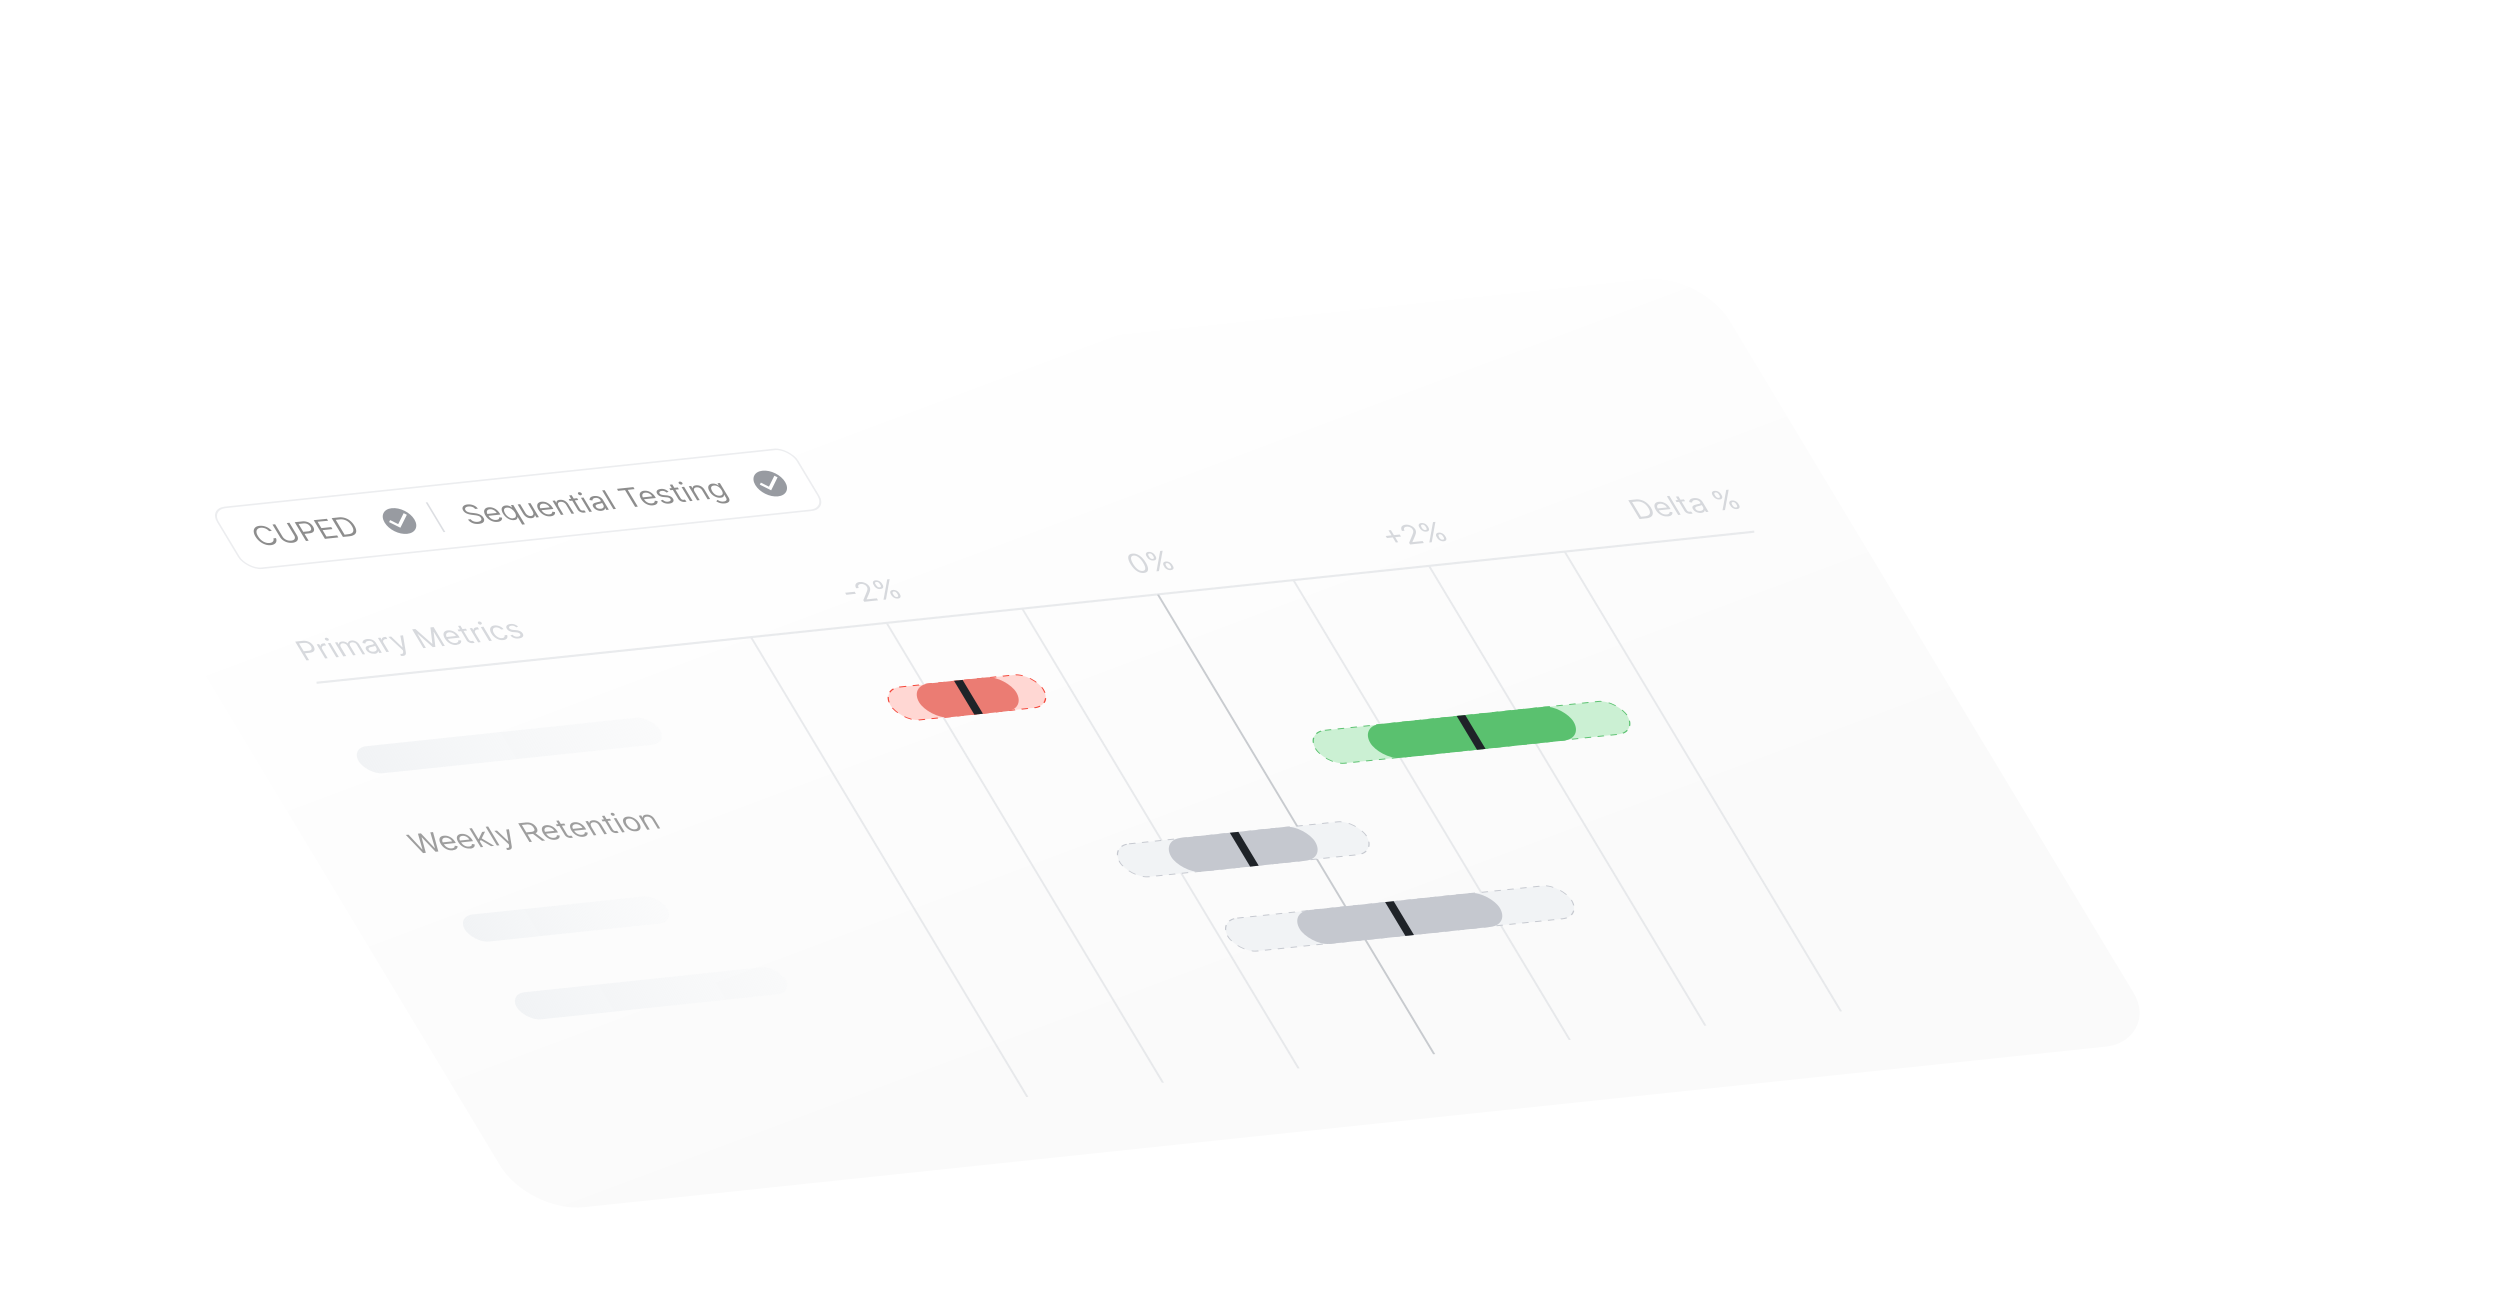 <svg xmlns="http://www.w3.org/2000/svg" fill="none" width="1288" height="668" viewBox="0 0 1288 668">
  <style>
    .plate-0 {
      animation: 1.25s cubic-bezier(0.39, 0.83, 0.34, 0.85) 0s 1 forwards plate-0;
    }

    @keyframes plate-0 {
      0% {
        transform: translate(100px, -100px);
        opacity: 0;
        filter: blur(5px);
      }
      100% {
        transform: translate(0, 0);
        opacity: 1;
        filter: blur(0);
      }
    }
  </style>
  <g id="plate-0" class="plate-0">
    <path d="m784.23 340.16-27.69-46.08.95-.1 27.69 46.08-.95.1Z" fill="#D4D7DC" fill-rule="evenodd" clip-rule="evenodd"/>
    <g filter="url(#a)">
      <rect fill="url(#b)" width="461.23" height="845.89" rx="28.65" transform="matrix(-.515 -.857 .995 -.105 272.33 624.95)"/>
    </g>
    <g opacity=".6">
      <rect fill="#fff" width="300.05" height="36.59" x=".68" y=".34" stroke="#DFE1E5" stroke-width=".91" rx="7.78" transform="matrix(.995 -.105 .515 .857 107.4 262)"/>
      <path d="m140 273.5-1.36.14a5.24 5.24 0 0 0-4.4-1.73c-.68.1-1.2.3-1.58.7a1.9 1.9 0 0 0-.52 1.48c.02.6.29 1.33.8 2.17.5.84 1.08 1.53 1.75 2.07a6.3 6.3 0 0 0 2.1 1.17 5 5 0 0 0 2.1.25c.38-.04.7-.12 1-.24.3-.13.53-.3.7-.5.19-.2.3-.44.34-.72.05-.28 0-.6-.1-.93l1.35-.14c.2.5.28.97.24 1.38-.03.42-.17.8-.4 1.1a2.6 2.6 0 0 1-1 .77c-.4.2-.9.33-1.46.39-.96.1-1.93-.01-2.92-.34a9.56 9.56 0 0 1-5.03-4.11 5.72 5.72 0 0 1-.9-2.73c0-.77.27-1.41.77-1.9s1.24-.76 2.2-.87a7.54 7.54 0 0 1 5.07 1.4c.5.38.96.8 1.36 1.29Zm7.75-4.03 1.36-.15 3.85 6.41c.4.66.57 1.27.53 1.83a1.9 1.9 0 0 1-.79 1.4 4 4 0 0 1-2.03.67 6.9 6.9 0 0 1-4.83-1.26 5.76 5.76 0 0 1-1.6-1.72l-3.86-6.4 1.36-.15 3.8 6.31c.28.48.65.88 1.12 1.23a4.83 4.83 0 0 0 3.35.9c.62-.07 1.1-.23 1.42-.49.32-.25.5-.58.51-.97.02-.4-.1-.83-.4-1.3l-3.79-6.3Zm9.9 9.25-5.82-9.68 3.8-.4c.88-.1 1.68-.03 2.4.18a5.54 5.54 0 0 1 3.25 2.48c.34.57.52 1.1.53 1.6.01.5-.18.9-.57 1.25-.4.33-1.03.54-1.9.63l-2.72.3-.63-1.05 2.68-.28a2.4 2.4 0 0 0 1.3-.43.94.94 0 0 0 .35-.8 2.36 2.36 0 0 0-.38-1.08 3.88 3.88 0 0 0-.87-1c-.35-.3-.76-.5-1.24-.65a4.25 4.25 0 0 0-1.63-.1l-2.39.25 5.2 8.64-1.36.14Zm9.8-1.03-5.82-9.7 6.78-.7.63 1-5.42.51 1.96 3.28 5.07-.53.63 1.05-5.07.53 1.97 3.3 5.51-.58.63 1.03-6.87.73Zm12.7-1.4-3.47.33-5.82-9.68 3.62-.38a7.88 7.88 0 0 1 5.93 1.75 9.35 9.35 0 0 1 2.17 2.52c.6 1.01.92 1.91.94 2.68a2.2 2.2 0 0 1-.82 1.85 4.7 4.7 0 0 1-2.55.88Zm-2.74-.8 2.02-.27c.93-.1 1.6-.33 2.03-.7.43-.39.62-.87.58-1.48-.04-.6-.3-1.3-.78-2.08a7.76 7.76 0 0 0-1.65-1.97 6.07 6.07 0 0 0-4.48-1.4l-2.17.23 4.55 7.6Z" fill="#414141"/>
      <g clip-path="url(#c)">
        <path d="M201.86 261.81c-4.24.45-5.9 3.77-3.7 7.42s7.4 6.25 11.64 5.8c4.24-.44 5.9-3.76 3.7-7.4-2.19-3.66-7.4-6.26-11.64-5.8Zm4.42 10.08-5.82-2.9.52-1.05 4.18 2.08 2.8-5.63 1.65.82-3.33 6.68Z" fill="#535963"/>
      </g>
      <path d="M0-.45h17.87" stroke="#C5C8CF" stroke-width=".91" transform="matrix(.515 .857 -.995 .105 219.32 258.85)"/>
      <path d="M244.76 262.2a3 3 0 0 0-1.47-1.03 4.52 4.52 0 0 0-1.97-.22c-.5.05-.89.17-1.18.35-.28.17-.46.4-.52.66s0 .55.2.86c.15.26.35.47.6.64.26.17.54.3.84.4a6.84 6.84 0 0 0 1.69.34l1.3.14 1.14.17c.43.08.87.2 1.32.37.5.17.9.4 1.3.68.4.3.8.66 1 1.12.4.52.5 1 .4 1.46 0 .46-.3.84-.7 1.16-.45.3-1.1.5-1.97.6-.8.1-1.56.05-2.3-.1a6.12 6.12 0 0 1-1.93-.8 4.83 4.83 0 0 1-1.4-1.34l1.4-.15c.25.36.58.65.97.86a4.78 4.78 0 0 0 2.63.47 3.2 3.2 0 0 0 1.26-.36c.33-.2.53-.43.62-.72.08-.29 0-.6-.2-.96-.2-.33-.45-.58-.78-.76-.33-.18-.7-.3-1.12-.4-.42-.1-.85-.16-1.3-.22l-1.6-.2a8.9 8.9 0 0 1-2.63-.7 3.82 3.82 0 0 1-1.72-1.5c-.33-.55-.44-1.04-.34-1.48.1-.44.37-.8.8-1.1a3.95 3.95 0 0 1 1.75-.54 6.35 6.35 0 0 1 4.02.9c.55.35.99.77 1.3 1.26l-1.31.14Zm11.51 6.67c-.8.08-1.6 0-2.38-.25a6.72 6.72 0 0 1-3.78-3.06 4.39 4.39 0 0 1-.7-2.02 2 2 0 0 1 .6-1.47c.39-.38.96-.62 1.72-.7a5.32 5.32 0 0 1 2.95.55c.53.24 1.03.58 1.52 1.03.48.44.92 1 1.33 1.68l.29.47-6.5.68-.59-.96 5.18-.55a3.97 3.97 0 0 0-2.2-1.74 3.3 3.3 0 0 0-1.4-.15c-.5.05-.9.2-1.15.47a1.3 1.3 0 0 0-.35.94c.01.37.14.76.38 1.16l.38.64a4.51 4.51 0 0 0 2.62 2.13 3.87 3.87 0 0 0 2.4-.07c.23-.12.4-.27.5-.46.1-.19.12-.42.08-.68l1.44.17c.1.38.06.72-.1 1.03-.13.31-.4.57-.75.77a4 4 0 0 1-1.4.4Zm12.75 1.4-2.3-3.85h-.11l-.1.56c-.06.2-.2.42-.44.6-.23.19-.62.3-1.16.37a4.9 4.9 0 0 1-2.1-.26 6.64 6.64 0 0 1-2-1.18 7.56 7.56 0 0 1-1.64-1.95 4.57 4.57 0 0 1-.72-2.03 1.8 1.8 0 0 1 .49-1.43c.36-.37.9-.59 1.6-.66a3.69 3.69 0 0 1 1.44.1c.42.12.77.27 1.06.45l.69.44.15-.01-.7-1.16 1.25-.13 6 9.99-1.3.13Zm-4.53-3.33c.51-.06.88-.22 1.1-.49.2-.27.2-.63.2-1.06a4.15 4.15 0 0 0-.6-1.48c-.39-.5-.7-1-1.19-1.3a4.3 4.3 0 0 0-1.39-.87c-.5-.2-1-.26-1.53-.2-.56.05-.94.22-1.16.5-.22.28-.3.64-.23 1.07.06.43.25.9.56 1.4.3.53.68 1 1.12 1.4.44.4.91.7 1.42.9.51.22 1.03.3 1.58.24Zm10.09-3.31-2.58-4.3 1.3-.13 4.35 7.26-1.29.14-.74-1.23h-.09c.03.4-.09.74-.35 1.04-.26.3-.72.48-1.35.55a4.08 4.08 0 0 1-3.1-.95c-.47-.39-.9-.89-1.27-1.5l-2.77-4.62 1.3-.13 2.72 4.53c.32.53.74.94 1.28 1.22a2.8 2.8 0 0 0 1.6.33c.3-.03.6-.14.8-.31.21-.18.4-.43.41-.75.06-.31-.05-.7-.32-1.15Zm9.07 2.36c-.81.09-1.6 0-2.38-.24a6.69 6.69 0 0 1-2.14-1.17 7.2 7.2 0 0 1-1.65-1.9 4.4 4.4 0 0 1-.7-2.02c-.03-.6.14-1.1.52-1.47a2.8 2.8 0 0 1 1.7-.7 5.38 5.38 0 0 1 2.96.55 7.05 7.05 0 0 1 2.85 2.7l.28.48-6.5.68-.57-.96 5.18-.55a3.92 3.92 0 0 0-2.2-1.74 3.3 3.3 0 0 0-1.4-.15c-.5.05-.89.21-1.13.47-.24.26-.36.57-.35.94 0 .37.13.76.37 1.16l.39.64c.33.55.72 1 1.17 1.36.45.36.93.61 1.44.77.52.15 1.03.2 1.56.15.34-.04.62-.1.84-.22.23-.12.4-.27.5-.45.1-.2.12-.42.08-.69l1.43.17c.1.38.06.73-.08 1.04-.15.3-.4.56-.77.76-.36.2-.83.33-1.4.4Zm4.04-5.23 2.62 4.37-1.3.13-4.36-7.26 1.25-.13.68 1.14.11-.01c-.02-.4.1-.72.37-.99.26-.27.72-.44 1.35-.5a4.38 4.38 0 0 1 3.22.95 5 5 0 0 1 1.28 1.5l2.88 4.6-1.3.14-2.72-4.54c-.34-.57-.78-1-1.31-1.28-.54-.28-1.1-.4-1.7-.33a1.8 1.8 0 0 0-.98.35.96.96 0 0 0-.35.75c0 .32.1.7.38 1.11Zm9.66-4.09.57.94-4.37.46-.56-.94 4.36-.46Zm-4.14-1.42 1.3-.13 4.16 6.92c.18.31.38.55.58.7.2.13.4.22.6.26a2.2 2.2 0 0 0 .93-.04l.2-.06.86.98c-.07.03-.17.08-.3.12a3.67 3.67 0 0 1-1.78.02c-.43-.1-.84-.28-1.24-.53-.4-.26-.7-.6-.97-1.02l-4.34-7.23Zm10.45 8.48-4.36-7.27 1.3-.13 4.35 7.26-1.29.14Zm-4.43-8.54a1.66 1.66 0 0 1-1.38-.7.62.62 0 0 1-.05-.6c.1-.19.27-.29.52-.3.25-.04.51.01.78.14s.47.3.6.5c.12.21.14.4.04.57-.09.16-.26.26-.51.3Zm10.68 8a4.75 4.75 0 0 1-3.1-.8 3.55 3.55 0 0 1-1.12-1.16c-.25-.42-.36-.76-.32-1.04a1 1 0 0 1 .4-.7c.22-.18.5-.32.85-.44l1.06-.3 1.17-.26c.3-.06.5-.14.6-.23.11-.09.11-.22 0-.4l-.02-.05a2.67 2.67 0 0 0-1.1-1.03 2.75 2.75 0 0 0-1.56-.25c-.62.07-1.04.24-1.25.5-.2.28-.3.55-.29.83l-1.46-.24a1.6 1.6 0 0 1 .26-1.12c.22-.29.52-.5.9-.65a4.66 4.66 0 0 1 2.19-.3c.38 0 .8.1 1.22.22a4.25 4.25 0 0 1 2.45 2.03l2.88 4.78-1.3.14-.59-.98h-.06c0 .17-.04.36-.14.56-.1.2-.28.38-.54.54a2.8 2.8 0 0 1-1.13.3Zm-.4-1.06c.5-.06.88-.19 1.13-.4.25-.2.38-.46.4-.75.02-.3-.07-.6-.25-.9l-.61-1.03c-.02.05-.11.12-.27.2l-.56.17a24.08 24.08 0 0 1-1.16.27c-.31.07-.59.17-.83.3a.9.9 0 0 0-.48.42c-.08.2-.03.42.14.7.23.4.58.66 1.03.83.45.16.94.21 1.45.16Zm2-9.62 5.81 9.68-1.3.14-5.8-9.68 1.29-.12Zm6.9.38-.52-1.04 8.42-.9.62 1.04-3.53.38 5.2 8.64-1.38.14-5.2-8.64-3.52.36Zm18.05 7.46c-.8.1-1.59.01-2.38-.23a6.7 6.7 0 0 1-2.14-1.16 7.18 7.18 0 0 1-1.65-1.91 4.4 4.4 0 0 1-.7-2.01 1.8 1.8 0 0 1 .52-1.5 2.8 2.8 0 0 1 1.7-.7 5.38 5.38 0 0 1 2.96.56 7.05 7.05 0 0 1 2.85 2.7l.27.48-6.5.67-.56-.96 5.18-.56a3.92 3.92 0 0 0-2.2-1.75 3.3 3.3 0 0 0-1.4-.15c-.5.05-.9.2-1.15.47-.24.26-.36.57-.35.94.01.37.14.76.38 1.16l.4.64c.33.55.72 1 1.17 1.36.45.36.93.61 1.44.77.52.15 1.03.2 1.56.15.34-.03.62-.1.84-.2.24-.13.4-.28.5-.46.1-.2.13-.42.1-.7l1.42.18c.1.38.06.73-.08 1.04-.16.3-.4.56-.78.76-.36.2-.83.33-1.4.4Zm7.95-6.98-1 .4a3.84 3.84 0 0 0-.6-.45 2.92 2.92 0 0 0-1.84-.4c-.53.05-.89.2-1.1.43-.23.23-.25.51-.06.82.16.27.4.47.74.6.33.14.78.24 1.34.3l1.4.13a5.9 5.9 0 0 1 2.13.54c.57.3 1 .68 1.3 1.2.26.41.34.8.26 1.15-.07.36-.3.65-.68.9-.38.24-.9.4-1.55.46-.86.1-1.67 0-2.43-.26-.75-.26-1.4-.7-1.91-1.3l1.07-.4a3.04 3.04 0 0 0 2.66.97c.59-.06 1-.23 1.23-.48.23-.26.24-.55.06-.86a1.58 1.58 0 0 0-.7-.6 3.3 3.3 0 0 0-1.17-.3l-1.57-.13a5.7 5.7 0 0 1-2.14-.55c-.56-.3-1-.7-1.3-1.2-.24-.41-.32-.8-.25-1.14.08-.34.3-.63.66-.86a4.67 4.67 0 0 1 3.67-.17 5.5 5.5 0 0 1 1.75 1.13Zm4.78-2.24.58.95-4.36.47-.57-.95 4.36-.46Zm-4.12-1.4 1.3-.15 4.15 6.93c.2.32.39.55.59.7.2.14.4.23.6.26a2.24 2.24 0 0 0 1.12-.1l.87 1a2.62 2.62 0 0 1-.9.22 3.95 3.95 0 0 1-2.44-.62c-.39-.25-.7-.6-.96-1l-4.35-7.23Zm10.44 8.46-4.36-7.26 1.3-.14 4.36 7.25-1.3.13Zm-4.43-8.54c-.25.02-.51-.04-.78-.17s-.48-.3-.6-.5-.13-.4-.04-.56c.09-.17.26-.27.5-.3.27 0 .53.04.79.17.27.13.47.3.6.5.12.2.13.4.04.57-.1.16-.27.26-.52.3Zm6.77 3.64 2.63 4.36-1.3.13-4.35-7.26 1.25-.15.68 1.14h.1c-.02-.4.1-.7.38-1 .26-.24.7-.41 1.35-.47a4.38 4.38 0 0 1 3.22.95c.47.38.9.88 1.27 1.5l2.77 4.6-1.3.15-2.72-4.54a3.3 3.3 0 0 0-1.31-1.28c-.53-.28-1.1-.4-1.7-.33a1.8 1.8 0 0 0-.97.35.97.97 0 0 0-.35.75c0 .32.12.7.37 1.1Zm15.5 6.06a6.35 6.35 0 0 1-4.33-1.1l.66-.72.7.42a4.08 4.08 0 0 0 2.36.44c.68-.07 1.16-.28 1.43-.6.26-.33.22-.8-.15-1.4l-.88-1.48h-.1l-.12.54c-.05.2-.19.4-.43.6-.23.18-.62.3-1.17.36-.68.07-1.38 0-2.08-.23a6.27 6.27 0 0 1-2-1.07 6.87 6.87 0 0 1-1.63-1.87 4.4 4.4 0 0 1-.73-2 1.8 1.8 0 0 1 .5-1.4 2.6 2.6 0 0 1 1.6-.67 3.7 3.7 0 0 1 1.46.1c.42.12.78.27 1.07.45l.7.44h.13l-.7-1.17 1.24-.13 4.5 7.46c.37.63.5 1.15.41 1.58-.09.43-.35.77-.8 1-.42.25-.98.4-1.65.48Zm-2.45-3.98c.52-.05.9-.2 1.13-.44.25-.24.34-.57.3-.97a3.7 3.7 0 0 0-.55-1.4 5.89 5.89 0 0 0-1.1-1.35 4.44 4.44 0 0 0-1.37-.85c-.5-.2-1-.28-1.54-.2s-.93.2-1.15.5c-.23.26-.31.61-.25 1.03a5.25 5.25 0 0 0 1.6 2.67 4 4 0 0 0 1.37.82c.5.18 1 .24 1.55.2Z" fill="#414141"/>
      <g clip-path="url(#d)">
        <path d="M392.86 242.5c-4.24.45-5.9 3.78-3.7 7.43s7.4 6.25 11.64 5.8c4.24-.44 5.9-3.76 3.7-7.4-2.19-3.67-7.4-6.27-11.64-5.82Zm4.42 10.09-5.82-2.9.52-1.05 4.18 2.08 2.8-5.63 1.65.82-3.3 6.68Z" fill="#535963"/>
      </g>
    </g>
    <g opacity=".5">
      <path d="m440.33 304.87.63 1.04-4.92.52-.62-1.04 4.9-.52Zm4.95 5.18-.5-.85 1.6-3.9c.19-.45.33-.84.43-1.17.1-.34.13-.65.1-.93a2.02 2.02 0 0 0-.3-.87 2.7 2.7 0 0 0-.81-.85 3.43 3.43 0 0 0-2.34-.6c-.43.05-.76.16-.99.35a.93.93 0 0 0-.35.72c0 .3.1.62.32.99l-1.3.13a2.55 2.55 0 0 1-.44-1.54c.05-.46.26-.84.64-1.13.38-.3.9-.48 1.56-.55a5.84 5.84 0 0 1 3.74 1.02c.53.38.95.82 1.25 1.3a3 3 0 0 1 .4 1.08 3 3 0 0 1-.1 1.2c-.1.46-.3 1.02-.6 1.69l-1.11 2.59.04.07 5.22-.55.63 1.04-7.1.75Zm13.99-3.4-.3-.5a2.06 2.06 0 0 1-.34-1c0-.32.1-.58.32-.79.22-.22.57-.35 1.04-.4.47-.05.92 0 1.35.14a3.63 3.63 0 0 1 2 1.58l.3.5c.21.36.32.7.33 1a1 1 0 0 1-.31.8c-.22.2-.56.34-1.03.38-.47.06-.93 0-1.36-.13a3.77 3.77 0 0 1-2-1.58Zm.81-.63.3.51c.18.3.42.55.72.77.3.2.65.3 1.04.25.4-.04.6-.18.6-.43.03-.25-.05-.52-.23-.81l-.3-.51a2.6 2.6 0 0 0-.7-.76 1.5 1.5 0 0 0-1.04-.27c-.38.04-.59.2-.61.44-.03.25.04.52.22.81Zm-9.73-4.32-.31-.5a2.06 2.06 0 0 1-.33-1c0-.32.1-.59.32-.8a1.7 1.7 0 0 1 1.03-.4c.48-.04.93 0 1.36.15a3.64 3.64 0 0 1 1.98 1.58l.31.5c.21.36.32.7.33 1a1 1 0 0 1-.3.8c-.22.2-.56.33-1.03.38a2.5 2.5 0 0 1-1.36-.03 3.76 3.76 0 0 1-2-1.58Zm.8-.63.31.5c.18.3.42.56.72.77.3.22.65.3 1.04.26.38-.04.59-.18.6-.43.03-.25-.05-.52-.23-.81l-.3-.52a2.96 2.96 0 0 0-.7-.76c-.4-.2-.7-.3-1.1-.26-.4.04-.6.2-.66.44 0 .24.06.51.24.8Zm4.03 7.94 1.9-10.5 1.26-.13-1.9 10.5-1.26.13ZM157.9 340.25l-5.82-9.68 3.8-.4a5.9 5.9 0 0 1 2.39.2 5.53 5.53 0 0 1 3.24 2.46c.35.57.52 1.1.53 1.6.02.5-.17.91-.57 1.25-.4.33-1.03.54-1.9.63l-2.72.3-.62-1.05 2.67-.28a2.4 2.4 0 0 0 1.3-.42.94.94 0 0 0 .35-.8 2.37 2.37 0 0 0-.37-1.09 3.9 3.9 0 0 0-.88-1c-.35-.3-.76-.5-1.23-.64a4.27 4.27 0 0 0-1.63-.1l-2.4.24 5.2 8.64-1.36.14Zm9.63-1-4.37-7.27 1.26-.13.65 1.1h.1c-.07-.39.03-.7.3-.98.27-.26.65-.42 1.16-.48a17.2 17.2 0 0 1 .69-.05l.68 1.14a5.5 5.5 0 0 0-.83 0c-.41.05-.74.16-.97.34a.97.97 0 0 0-.4.69c-.02.27.06.57.26.9l2.76 4.6-1.3.13Zm5.74-.6-4.36-7.27 1.3-.14 4.36 7.26-1.3.14Zm-4.43-8.55c-.25.02-.51-.03-.78-.16s-.47-.3-.6-.5c-.12-.21-.14-.4-.05-.57.1-.16.27-.26.52-.3.25-.01.52.04.78.17.28.13.47.3.6.5.12.2.14.4.05.56-.1.17-.27.27-.52.3Zm8.1 8.15-4.36-7.26 1.25-.13.68 1.13h.1c0-.42.1-.75.3-1 .3-.26.7-.42 1.3-.48.57-.05 1.09 0 1.59.19.5.17.98.44 1.42.8h.1c-.02-.4.13-.73.43-1s.75-.43 1.35-.5c.75-.08 1.5.06 2.2.42a4.5 4.5 0 0 1 1.88 1.8l2.93 4.87-1.3.03-2.9-4.86c-.32-.53-.72-.9-1.2-1.1a2.86 2.86 0 0 0-1.41-.2c-.6.05-.96.26-1.1.6-.14.33-.07.73.2 1.19l2.84 4.74-1.31.13-3-4.97c-.24-.42-.6-.73-1.06-.95a2.65 2.65 0 0 0-1.43-.26c-.33.04-.6.15-.8.33a1 1 0 0 0-.31.72c0 .29.1.6.3.97l2.73 4.53-1.3.15Zm16-1.5a4.77 4.77 0 0 1-3.1-.76c-.46-.3-.83-.7-1.11-1.17-.25-.42-.36-.76-.32-1.04a1 1 0 0 1 .4-.7c.22-.18.5-.32.84-.44.35-.11.7-.21 1.06-.3l1.17-.26c.3-.06.5-.14.6-.23.1-.1.1-.22 0-.4l-.01-.04a2.68 2.68 0 0 0-1.1-1 2.76 2.76 0 0 0-1.57-.2c-.62.08-1.03.25-1.24.5-.21.29-.3.56-.3.84l-1.45-.25c-.04-.46.04-.84.26-1.12.22-.3.52-.5.9-.65a4.67 4.67 0 0 1 2.18-.3c.39.02.8.1 1.23.23a4.25 4.25 0 0 1 2.45 2.02l2.87 4.79-1.3.14-.58-.98h-.07c0 .18-.04.36-.13.57-.1.2-.28.38-.54.54-.27.16-.65.27-1.14.32Zm-.4-1.02c.5-.06.89-.2 1.14-.4.25-.2.38-.46.4-.75 0-.3-.07-.6-.25-.9l-.61-1.02c-.02.06-.11.13-.27.2l-.57.18a30.02 30.02 0 0 1-1.17.27c-.32.07-.6.17-.84.3a.9.9 0 0 0-.47.43c-.08.18-.03.42.14.7.23.4.57.66 1.03.83.45.16.93.2 1.45.16Zm6.52.2-4.36-7.27 1.27-.13.66 1.1h.1c-.07-.38.03-.7.3-.97s.65-.43 1.16-.48a16.75 16.75 0 0 1 .69-.05l.68 1.13a5.55 5.55 0 0 0-.84 0c-.4.05-.73.16-.96.35a.97.97 0 0 0-.4.68c-.02.27.06.58.26.9l2.77 4.6-1.4.13Zm8.48 2a3.58 3.58 0 0 1-1.03-.03l-.26-1.02c.36.03.65.03.88 0a.61.61 0 0 0 .48-.36c.1-.18.1-.47.1-.85l-.1-.6-7.5-6.97 1.4-.15 5.8 5.55.1-.01-1.17-6.03 1.4-.15 1.43 8.7c.06.4.05.72-.04 1s-.25.48-.5.63c-.24.15-.55.25-.94.3Zm4.83-13.7 1.62-.17 8.65 7.64.13-.01-1.01-8.44 1.62-.17 5.79 9.68-1.26.13-4.42-7.35h-.1l.9 7.73-1.3.13-7.94-6.98H215l4.41 7.36-1.28.14-5.8-9.7Zm23 8.04c-.8.1-1.6 0-2.38-.24a6.7 6.7 0 0 1-2.13-1.16 7.22 7.22 0 0 1-1.65-1.91 4.38 4.38 0 0 1-.71-2.02c-.03-.6.15-1.1.52-1.47a2.8 2.8 0 0 1 1.7-.7 5.37 5.37 0 0 1 2.96.55 7.02 7.02 0 0 1 2.85 2.7l.29.48-6.5.68-.58-.96 5.18-.55a3.97 3.97 0 0 0-2.2-1.74 3.3 3.3 0 0 0-1.4-.15c-.5.05-.9.21-1.13.47-.24.26-.35.57-.35.94s.14.76.38 1.16l.38.64c.35.55.74 1 1.19 1.36.45.36.93.61 1.45.77.5.15 1.03.2 1.55.15.24-.04.52-.1.75-.22.23-.12.4-.27.5-.46.1-.28.13-.53.09-.78l1.43.16c.09.38.06.73-.1 1.04-.13.3-.4.56-.75.76-.4.2-.86.33-1.43.4Zm4.67-8.37.57.94-4.3.46-.55-.94 4.36-.46Zm-4.14-1.42 1.3-.13 4.15 6.92c.2.31.39.55.59.7.2.13.4.22.6.26a2.2 2.2 0 0 0 .93-.04l.2-.06.86.98-.31.12a3.67 3.67 0 0 1-1.77.02c-.43-.1-.84-.28-1.24-.53s-.7-.6-.9-1.01l-4.33-7.23Zm10.45 8.47L242 323.7l1.25-.13.66 1.1.09-.01a1 1 0 0 1 .3-.96c.27-.27.66-.43 1.16-.48a12.56 12.56 0 0 1 .7-.05l.68 1.13a5.55 5.55 0 0 0-.84 0c-.4.05-.73.16-.96.35a.97.97 0 0 0-.4.68c-.03.28.06.58.25.9l2.77 4.6-1.3.13Zm5.75-.6-4.37-7.26 1.3-.25 4.36 7.26-1.38.14Zm-4.44-8.54c-.25.03-.5-.02-.78-.15-.27-.13-.47-.3-.6-.5-.12-.22-.13-.4-.04-.57.1-.27.26-.37.52-.38.25-.04.5 0 .78.14.27.14.47.3.6.5.12.23.13.4.04.58-.1.17-.26.26-.51.3Zm11.62 7.95c-.8.08-1.57 0-2.34-.27a7.3 7.3 0 0 1-3.74-3.07 4.34 4.34 0 0 1-.7-2c-.01-.6.17-1.1.55-1.48.37-.38.94-.6 1.7-.7a5.63 5.63 0 0 1 3.42.8c.5.3.94.69 1.28 1.13l-1.3.14a3.47 3.47 0 0 0-2.78-1.06c-.5.06-.87.22-1.12.48-.24.27-.34.6-.3 1.05.03.42.2.91.54 1.46a5.9 5.9 0 0 0 1.19 1.43c.46.4.94.69 1.46.88a3.4 3.4 0 0 0 1.54.2c.34-.03.62-.11.83-.24.2-.13.36-.3.43-.5.08-.22.08-.46 0-.73l1.3-.14a2 2 0 0 1 .15 1.22c-.08.37-.3.68-.65.93-.35.25-.83.4-1.45.47Zm7.7-6.96-1 .4a3.88 3.88 0 0 0-.62-.45 2.9 2.9 0 0 0-1.83-.4c-.51.06-.88.2-1.1.45-.22.23-.24.5-.05.82.17.28.42.49.75.62.33.14.77.23 1.34.29l1.4.13a5.8 5.8 0 0 1 2.12.55c.57.28 1 .68 1.3 1.18.25.42.34.8.26 1.16-.08.36-.3.66-.7.9-.37.24-.9.4-1.54.46a4.9 4.9 0 0 1-2.42-.2 4.4 4.4 0 0 1-1.92-1.3l1.07-.4a3.04 3.04 0 0 0 2.66 1c.6-.04 1-.2 1.24-.46.22-.26.24-.55.05-.86a1.57 1.57 0 0 0-.7-.6 3.5 3.5 0 0 0-1.16-.3l-1.58-.13a5.7 5.7 0 0 1-2.14-.56c-.56-.3-1-.7-1.3-1.2-.24-.4-.32-.78-.24-1.13.08-.34.3-.63.66-.85a4.67 4.67 0 0 1 3.68-.16c.66.26 1.25.64 1.76 1.14Zm322.37-27.62a5.1 5.1 0 0 1-2.46-.36 7.58 7.58 0 0 1-2.35-1.56 12.4 12.4 0 0 1-2.08-2.64 8.43 8.43 0 0 1-1.15-2.73c-.14-.78-.03-1.4.32-1.85.35-.45.93-.72 1.75-.8.82-.1 1.64.03 2.45.36.82.33 1.6.85 2.37 1.56.75.7 1.44 1.59 2.07 2.63a8.5 8.5 0 0 1 1.16 2.75c.14.77.03 1.38-.31 1.83-.35.45-.94.72-1.77.8Zm-.62-1.04c.82-.1 1.25-.5 1.3-1.22.04-.73-.32-1.73-1.07-3a11 11 0 0 0-1.6-2.1 6 6 0 0 0-1.7-1.25 3.1 3.1 0 0 0-1.67-.32c-.8.09-1.24.5-1.28 1.24-.04.73.3 1.73 1.07 2.99.49.83 1 1.54 1.57 2.1.56.57 1.12.98 1.69 1.25.57.26 1.13.37 1.67.3ZM599.9 292l-.3-.51a2.05 2.05 0 0 1-.34-1c0-.31.1-.57.32-.79a1.7 1.7 0 0 1 1.04-.39c.47-.05.92 0 1.35.14a3.66 3.66 0 0 1 1.99 1.58l.3.51c.22.35.33.69.34 1a1 1 0 0 1-.31.79c-.3.2-.6.34-1.1.39-.47.05-.92 0-1.36-.14a3.77 3.77 0 0 1-2-1.58Zm.8-.63.32.51c.19.3.42.55.72.76.3.22.65.3 1.04.26.39-.04.6-.18.6-.43a1.4 1.4 0 0 0-.22-.81l-.3-.51a2.6 2.6 0 0 0-.71-.76c-.3-.22-.64-.3-1.03-.27-.4.04-.6.19-.62.44-.03.25.05.52.22.81Zm-9.71-4.32-.31-.51a2.06 2.06 0 0 1-.33-1c0-.31.1-.58.32-.79a1.7 1.7 0 0 1 1.03-.4c.48-.04.93 0 1.36.15a3.62 3.62 0 0 1 1.99 1.58l.3.5c.2.36.32.7.33 1a1 1 0 0 1-.3.8c-.22.2-.56.33-1.03.38-.48.05-.93 0-1.36-.13a3.77 3.77 0 0 1-2-1.58Zm.8-.63.32.5c.17.3.4.56.7.77.3.22.66.3 1.05.26.39-.04.59-.18.6-.43.03-.25-.05-.52-.23-.81l-.3-.51a2.6 2.6 0 0 0-.7-.77c-.3-.21-.64-.3-1.04-.26-.38.04-.6.19-.62.44-.02.25.05.51.23.8Zm4.03 7.94 1.9-10.5 1.26-.13-1.9 10.5-1.26.13Zm123.3-14.87-3.75-6.24 1.22-.13 3.75 6.24-1.23.13Zm-4.57-2.28-.63-1.06 7.24-.76.63 1.06-7.24.76Zm11.93 3.31-.51-.85 1.6-3.89c.2-.45.33-.84.43-1.18a2.02 2.02 0 0 0-.2-1.8 2.7 2.7 0 0 0-.8-.85 3.41 3.41 0 0 0-2.34-.58c-.43.04-.76.16-1 .35a.93.93 0 0 0-.35.71c0 .3.1.63.33 1l-1.3.13a2.54 2.54 0 0 1-.44-1.54c.04-.46.26-.84.63-1.13.39-.3.9-.48 1.56-.55a5.14 5.14 0 0 1 1.97.18c.65.18 1.24.46 1.77.84.54.38.95.8 1.25 1.3a2.76 2.76 0 0 1 .32 2.28 12.6 12.6 0 0 1-.6 1.68l-1.13 2.6.05.07 5.22-.55.62 1.04-7.08.74Zm13.98-3.4-.3-.5a2.06 2.06 0 0 1-.33-1c0-.32.1-.58.32-.8a1.7 1.7 0 0 1 1.03-.39c.48-.05.93 0 1.36.15a3.62 3.62 0 0 1 1.98 1.57l.3.51c.22.36.33.69.34 1a1 1 0 0 1-.3.79c-.22.21-.56.34-1.03.4-.48.04-.93 0-1.36-.15a3.77 3.77 0 0 1-2-1.58Zm.82-.63.3.51c.18.3.42.55.72.77.3.21.65.3 1.04.26.38-.04.58-.19.6-.43.02-.25-.05-.53-.23-.82l-.3-.5a2.6 2.6 0 0 0-.7-.77 1.4 1.4 0 0 0-1-.26c-.32.04-.6.18-.6.43s.09.52.27.81Zm-9.74-4.32-.3-.5a2.06 2.06 0 0 1-.34-1c0-.32.1-.58.32-.8.23-.2.57-.34 1.04-.39.47-.05.92 0 1.36.14a3.65 3.65 0 0 1 1.98 1.58l.3.51c.22.35.33.7.34 1a1 1 0 0 1-.3.8c-.23.2-.57.33-1.04.38-.47.05-.92 0-1.36-.14a3.78 3.78 0 0 1-2-1.58Zm.8-.63.3.51c.2.3.43.55.74.77.3.2.64.3 1.04.25.38-.04.58-.18.6-.43a1.4 1.4 0 0 0-.23-.8l-.3-.52a2.6 2.6 0 0 0-.71-.76c-.3-.22-.64-.3-1.03-.26-.4.03-.6.18-.62.43-.03.25.05.52.22.81Zm4.04 7.94 1.9-10.5 1.25-.12-1.9 10.5-1.25.12Zm111.77-12.44-3.46.36-5.82-9.68 3.62-.38a7.9 7.9 0 0 1 5.92 1.76 9.31 9.31 0 0 1 2.18 2.51c.6 1.01.9 1.9.93 2.68.02.76-.25 1.38-.8 1.86-.58.47-1.43.77-2.57.9Zm-2.73-.82 2.02-.2c.93-.1 1.6-.35 2.03-.7.42-.39.62-.88.57-1.48a4.9 4.9 0 0 0-.77-2.09 7.77 7.77 0 0 0-1.66-1.97 6.07 6.07 0 0 0-4.58-1.4l-2.18.24 4.57 7.6Zm13.8-.19c-.8.1-1.6 0-2.37-.24a6.69 6.69 0 0 1-2.13-1.16 7.22 7.22 0 0 1-1.65-1.9 4.4 4.4 0 0 1-.71-2.03c-.02-.6.15-1.09.52-1.47.38-.38.95-.6 1.7-.69a5.38 5.38 0 0 1 2.96.54 6.53 6.53 0 0 1 2.85 2.72l.29.47-6.5.7-.58-.98 5.18-.54a3.98 3.98 0 0 0-2.2-1.74 3.3 3.3 0 0 0-1.4-.16c-.5.06-.9.21-1.13.47-.24.26-.35.57-.34.94.1.38.2.76.4 1.16l.4.64a4.41 4.41 0 0 0 2.6 2.13c.58.16 1.1.2 1.6.15.36-.03.65-.1.87-.22.23-.1.39-.25.5-.44.1-.2.12-.42.08-.69l1.43.18c.09.38.06.72-.1 1.03-.13.3-.4.56-.75.76a4 4 0 0 1-1.4.4Zm.86-10.54 5.8 9.68-1.28.14-5.82-9.68 1.3-.14Zm7.49 1.8.56.93-4.36.46-.57-.94 4.37-.46Zm-4.14-1.43 1.3-.13 4.15 6.92c.2.31.38.54.59.7.2.13.4.22.6.26a2.21 2.21 0 0 0 .93-.03l.2-.06.86.97a2.68 2.68 0 0 1-.9.23 3.95 3.95 0 0 1-2.43-.62c-.38-.24-.7-.58-.96-1l-4.34-7.23Zm13.03 8.38a4.77 4.77 0 0 1-3.1-.76c-.46-.3-.83-.7-1.12-1.17-.25-.4-.35-.76-.32-1.04a1 1 0 0 1 .4-.7c.22-.17.5-.32.85-.43a24.19 24.19 0 0 1 2.23-.56c.3-.07.5-.15.6-.23.1-.1.1-.23 0-.4l-.02-.05a2.67 2.67 0 0 0-1.1-1.03 2.75 2.75 0 0 0-1.56-.25c-.62.06-1.04.23-1.25.5-.2.27-.3.55-.3.82l-1.44-.25c-.05-.46.04-.83.25-1.12a2 2 0 0 1 .9-.64 4.62 4.62 0 0 1 2.19-.3 4.27 4.27 0 0 1 3.68 2.26l2.87 4.78-1.3.13-.6-.98h-.05c0 .17-.04.36-.14.56-.1.2-.28.38-.54.54-.26.16-.64.27-1.13.32Zm-.4-1.02c.5-.05.89-.19 1.13-.4.25-.2.38-.46.4-.75.02-.3-.07-.6-.25-.9l-.61-1.02c-.02.07-.11.13-.27.2a23.23 23.23 0 0 1-1.72.46c-.31.07-.6.16-.83.28a.9.9 0 0 0-.48.45c-.07.18-.03.41.14.7.23.38.58.66 1.03.82.45.16.94.21 1.45.16Zm15.48-2.67-.3-.5a2.05 2.05 0 0 1-.34-1c0-.32.1-.59.32-.8a1.7 1.7 0 0 1 1.03-.4c.48-.04.93 0 1.36.15a3.64 3.64 0 0 1 1.99 1.58l.3.5c.22.36.33.7.34 1a1 1 0 0 1-.31.8c-.22.2-.56.33-1.03.38-.47.05-.93 0-1.36-.13a3.78 3.78 0 0 1-2-1.58Zm.8-.63.32.5c.17.3.4.56.7.77.3.22.66.3 1.05.26.39-.04.59-.18.6-.43.03-.25-.05-.52-.23-.8l-.3-.52a2.6 2.6 0 0 0-.7-.76 1.5 1.5 0 0 0-1.04-.27c-.38.04-.6.2-.62.44-.02.25.05.52.23.8Zm-9.73-4.33-.3-.5a2.06 2.06 0 0 1-.33-1c0-.32.1-.58.32-.79a1.7 1.7 0 0 1 1.03-.4c.48-.04.93 0 1.36.15a3.6 3.6 0 0 1 1.98 1.57l.3.52a2 2 0 0 1 .34 1 1 1 0 0 1-.3.78c-.22.21-.56.34-1.03.4-.48.04-.93 0-1.36-.15a3.77 3.77 0 0 1-2-1.58Zm.82-.62.3.5c.18.3.42.55.72.77.3.21.64.3 1.04.26.38-.04.58-.19.6-.43.02-.25-.05-.52-.23-.82l-.3-.5a2.6 2.6 0 0 0-.7-.77c-.3-.22-.65-.3-1.04-.26-.4.04-.6.2-.62.44-.03.24.05.51.23.8Zm4.02 7.94 1.9-10.5 1.26-.13-1.9 10.5-1.26.13Z" fill="#AFB4BC"/>
      <path d="M163.109 351.761L903.782 273.913" stroke="#D4D7DC" stroke-width="1.093" />
      <path d="M0-.55h276.26" stroke="#D4D7DC" stroke-width="1.09" transform="matrix(.515 .857 -.995 .105 386.45 328.44)"/>
      <path d="M0-.55h276.26" stroke="#D4D7DC" stroke-width="1.09" transform="matrix(.515 .857 -.995 .105 456.32 321.1)"/>
      <path d="M0-.55h276.26" stroke="#D4D7DC" stroke-width="1.09" transform="matrix(.515 .857 -.995 .105 526.2 313.75)"/>
      <path d="M0-.55h276.26" stroke="#959BA3" stroke-width="1.09" transform="matrix(.515 .857 -.995 .105 596.06 306.42)"/>
      <path d="M0-.55h276.26" stroke="#D4D7DC" stroke-width="1.09" transform="matrix(.515 .857 -.995 .105 665.91 299.07)"/>
      <path d="M0-.55h276.26" stroke="#D4D7DC" stroke-width="1.09" transform="matrix(.515 .857 -.995 .105 735.78 291.73)"/>
      <path d="M0-.55h276.26" stroke="#D4D7DC" stroke-width="1.09" transform="matrix(.515 .857 -.995 .105 805.65 284.38)"/>
    </g>

    
    <rect fill="url(#e)" width="155.88" height="16.27" rx="8.14" transform="matrix(.995 -.105 .515 .857 180.65 385.29)"/>
    <rect fill="#FFD7D3" width="79.03" height="19.78" x=".42" y=".21" stroke="#F44336" stroke-dasharray="3.33 3.33" stroke-width=".56" rx="9.89" transform="matrix(.995 -.105 .515 .857 453.23 354.85)"/>
    <rect fill="#EB7C73" width="50.22" height="20.34" rx="10.17" transform="matrix(.995 -.105 .515 .857 468.35 353.2)"/>
    <path d="M0-2.22h20.34" stroke="#1F2328" stroke-width="4.44" transform="matrix(.515 .857 -.995 .105 491.52 350.76)"/>
    <path d="m217.98 439.52-8.9-9.36 1.4-.14 7.08 7.64.1-.02-2.34-8.13 1.53-.16 7.14 7.63.1-.01-2.4-8.13 1.4-.15 2.74 10-1.4.15-7.12-7.45h-.1l2.17 7.98-1.4.15Zm15.28-1.44c-.81.08-1.6 0-2.38-.25a6.7 6.7 0 0 1-2.14-1.16 7.2 7.2 0 0 1-1.64-1.9 4.39 4.39 0 0 1-.7-2.02c-.04-.6.14-1.1.51-1.48.38-.38.95-.6 1.7-.69a5.33 5.33 0 0 1 3.07.55 6.1 6.1 0 0 1 1.51 1.02 7 7 0 0 1 1.35 1.68l.28.48-6.49.68-.57-.97 5.18-.54a3.92 3.92 0 0 0-2.2-1.74c-.47-.15-.93-.2-1.4-.16-.5.06-.9.22-1.15.48-.24.25-.36.57-.35.94.01.37.14.75.38 1.15l.4.65a4.49 4.49 0 0 0 2.6 2.12c.53.16 1.05.2 1.57.15.35-.03.63-.1.86-.22.22-.11.4-.26.5-.45.1-.2.12-.42.07-.68l1.45.17c.08.27.06.62-.09.92-.15.32-.4.57-.76.78-.38.2-.85.34-1.4.4Zm9-.95c-.82.09-1.61 0-2.39-.24a6.69 6.69 0 0 1-2.14-1.16 7.18 7.18 0 0 1-1.64-1.91 4.4 4.4 0 0 1-.72-2.02c-.02-.6.16-1.1.53-1.47a2.8 2.8 0 0 1 1.7-.7 5.38 5.38 0 0 1 2.96.55 7.05 7.05 0 0 1 2.85 2.7l.28.48-6.5.68-.57-.96 5.18-.54a3.92 3.92 0 0 0-2.2-1.75 3.3 3.3 0 0 0-1.39-.15c-.52.06-.9.21-1.14.47-.24.26-.36.57-.35.94 0 .37.13.76.38 1.16l.38.64c.33.55.72 1 1.17 1.36.45.36.93.61 1.45.77.5.15 1.03.2 1.55.15.34-.04.62-.11.85-.22.22-.1.4-.2.5-.4.1-.2.12-.4.07-.7l1.44.2c.08.4.06.76-.09 1.07-.14.3-.4.56-.76.76a4 4 0 0 1-1.4.4Zm4.97-3.5-.85-1.38.27-.02 1.74-3.62 1.5-.17-1.87 3.83-.1.01-.78 1.35Zm.39 2.78-5.82-9.6 1.3-.12 5.81 9.67-1.3.14Zm5.35-.5-5.45-3.21.46-.88 6.64 3.95-1.65.17Zm-1.47-10.1 5.8 9.68-1.3.13-5.8-9.68 1.3-.12Zm10.65 12.06a3.58 3.58 0 0 1-1.02-.03l-.26-1.02c.36.04.65.03.88 0 .23-.05.39-.17.47-.36.1-.17.1-.45.04-.84l-.1-.6-7.5-6.96 1.4-.15 5.8 5.52h.1l-1.15-6.05 1.4-.15 1.42 8.7c.07.4.05.72-.04 1-.08.27-.25.48-.5.63-.23.15-.55.25-.94.3Zm10.65-4-5.82-9.7 3.8-.41a6.7 6.7 0 0 1 2.4.17 5.3 5.3 0 0 1 3.2 2.4 3 3 0 0 1 .5 1.56c0 .47-.2.86-.62 1.17-.4.3-1.05.5-1.91.6l-3.08.3-.63-1.05 3.03-.32a2.9 2.9 0 0 0 1.3-.38c.28-.19.42-.43.42-.72a3.6 3.6 0 0 0-.46-1.03 3.65 3.65 0 0 0-.85-1 3.17 3.17 0 0 0-1.2-.59 4.5 4.5 0 0 0-1.61-.09l-2.4.25 5.18 8.65-1.36.14Zm2.67-4.91 5.38 4.06-1.58.17-5.33-4.07 1.53-.17Zm10.57 3.68a6 6 0 0 1-2.38-.24 6.7 6.7 0 0 1-2.14-1.17 7.2 7.2 0 0 1-1.65-1.9 4.4 4.4 0 0 1-.7-2.02c-.03-.6.14-1.1.52-1.47.38-.37.94-.6 1.7-.7a5.38 5.38 0 0 1 2.96.56 6.1 6.1 0 0 1 1.5 1.02c.5.45.94 1 1.35 1.69l.28.47-6.5.68-.57-.96 5.17-.56a3.92 3.92 0 0 0-2.2-1.74 3.3 3.3 0 0 0-1.38-.15c-.52.04-.9.2-1.14.46-.25.27-.36.58-.35.95 0 .37.13.76.37 1.16l.39.64c.33.55.72 1 1.17 1.36a3.94 3.94 0 0 0 3 .92c.33-.05.62-.1.84-.23a1 1 0 0 0 .5-.45c.1-.19.12-.42.08-.68l1.43.17c.09.37.06.72-.08 1.03-.15.3-.4.56-.77.76-.37.2-.83.33-1.4.4Zm4.66-8.37.57.94-4.36.46-.5-.93 4.39-.46Zm-4.13-1.42 1.29-.13 4.16 6.92c.2.3.38.54.58.7.2.13.4.22.6.26a2.25 2.25 0 0 0 .94-.04l.2-.06.86.98-.32.1a3.67 3.67 0 0 1-1.77.03 4.31 4.31 0 0 1-1.23-.54c-.4-.25-.72-.6-.98-1.01l-4.33-7.23Zm13.98 8.26c-.82.09-1.6 0-2.38-.24a6.7 6.7 0 0 1-2.14-1.16 7.22 7.22 0 0 1-1.65-1.9 4.39 4.39 0 0 1-.7-2.01c-.03-.6.14-1.1.52-1.48.38-.38.94-.6 1.7-.7a5.37 5.37 0 0 1 2.96.55 6.79 6.79 0 0 1 2.84 2.7l.29.47-6.5.69-.57-.97 5.17-.54a3.92 3.92 0 0 0-2.2-1.74c-.5-.15-1-.2-1.4-.15a2 2 0 0 0-1.2.48c-.27.23-.38.54-.37.92 0 .37.13.75.37 1.15l.4.65a4.41 4.41 0 0 0 2.61 2.1 4 4 0 0 0 1.54.15c.33-.03.62-.1.84-.22a1 1 0 0 0 .5-.44c.1-.2.12-.42.08-.68l1.43.17c.1.38.06.72-.08 1.03-.15.3-.4.58-.77.78-.37.2-.83.33-1.4.4Zm4.03-5.23 2.63 4.37-1.3.14-4.3-7.26 1.29-.14.67 1.13h.1c-.03-.4.09-.73.36-1 .26-.26.71-.43 1.35-.5a4.38 4.38 0 0 1 3.22.95c.47.38.9.88 1.27 1.5l2.8 4.6-1.3.13-2.73-4.53a3.3 3.3 0 0 0-1.31-1.3c-.53-.27-1.1-.4-1.7-.32a1.8 1.8 0 0 0-.98.35.96.96 0 0 0-.35.76c0 .3.12.68.37 1.1Zm9.67-4.1.57.96-4.37.46-.57-.94 4.37-.46Zm-4.14-1.4 1.3-.14 4.15 6.92c.2.3.39.54.59.69.2.14.4.23.6.26a2.2 2.2 0 0 0 .93-.03l.2-.06.86.97-.31.1a3.64 3.64 0 0 1-1.77.03c-.43-.1-.84-.26-1.24-.51-.4-.27-.72-.61-.97-1.03l-4.34-7.22Zm10.45 8.47-4.37-7.26 1.3-.14 4.36 7.26-1.3.14Zm-4.43-8.54c-.26.03-.52-.02-.8-.15a1.54 1.54 0 0 1-.58-.51c-.13-.24-.14-.42-.05-.6.1-.16.26-.26.52-.3.25-.01.5.04.78.17.27.12.47.29.6.49.12.2.13.4.04.57-.09.18-.26.27-.51.3Zm11.6 7.95c-.75.08-1.52 0-2.28-.26a6.86 6.86 0 0 1-3.78-3.1 4.34 4.34 0 0 1-.7-2.02 1.8 1.8 0 0 1 .54-1.45c.38-.37.95-.6 1.72-.68a5.2 5.2 0 0 1 2.27.26 7.21 7.21 0 0 1 3.8 3.1c.45.75.7 1.42.7 2.02a1.8 1.8 0 0 1-.55 1.46c-.38.37-.95.6-1.7.68Zm-.6-1c.58-.07.98-.24 1.2-.54.22-.28.3-.65.22-1.08-.07-.44-.25-.9-.54-1.38a6.1 6.1 0 0 0-1.08-1.33 4.9 4.9 0 0 0-1.44-.94 3.35 3.35 0 0 0-1.66-.23c-.58.06-.98.24-1.2.54-.21.3-.28.67-.21 1.1.07.43.25.89.54 1.38.3.48.66.92 1.1 1.32.41.4.9.7 1.42.92.52.22 1.08.3 1.65.23Zm4.98-4.27 2.62 4.36-1.3.14-4.35-7.25 1.25-.14.68 1.13.1-.01c-.02-.4.1-.72.37-1s.72-.42 1.36-.5a4.38 4.38 0 0 1 3.22.96c.48.38.9.87 1.28 1.5l2.77 4.6-1.2.14-2.73-4.53c-.34-.58-.77-1.01-1.31-1.3s-1.1-.4-1.7-.33a1.8 1.8 0 0 0-.98.35.96.96 0 0 0-.35.74c0 .32.12.69.37 1.1Z" fill="#414141" opacity=".5"/>
    <rect fill="#CBF0D3" width="161.43" height="19.78" x=".42" y=".21" stroke="#5AC16F" stroke-dasharray="3.33 3.33" stroke-width=".56" rx="9.89" transform="matrix(.995 -.105 .515 .857 672.18 377.16)"/>
    <rect fill="#5AC16F" width="105.18" height="20.34" rx="10.17" transform="matrix(.995 -.105 .515 .857 700.77 374.1)"/>
    <path d="M0-2.22h20.34" stroke="#1F2328" stroke-width="4.44" transform="matrix(.515 .857 -.995 .105 750.48 368.87)"/>
    <rect fill="url(#f)" width="104.61" height="16.27" rx="8.14" transform="matrix(.995 -.105 .515 .857 235.35 472)"/>
    <rect fill="#F1F3F5" width="127.77" height="19.78" x=".42" y=".21" stroke="#C5C8CF" stroke-dasharray="3.33 3.33" stroke-width=".56" rx="9.89" transform="matrix(.995 -.105 .515 .857 571.34 435.65)"/>
    <rect fill="#C5C8CF" width="74.5" height="20.34" rx="10.17" transform="matrix(.995 -.105 .515 .857 598.2 432.76)"/>
    <path d="M0-2.22h20.34" stroke="#1F2328" stroke-width="4.44" transform="matrix(.515 .857 -.995 .105 633.6 429.04)"/>
    <rect fill="url(#g)" width="139" height="16.27" rx="8.14" transform="matrix(.995 -.105 .515 .857 262.12 512.07)"/>
    <rect fill="#F1F3F5" width="177.9" height="19.78" x=".42" y=".21" stroke="#C5C8CF" stroke-dasharray="3.33 3.33" stroke-width=".56" rx="9.89" transform="matrix(.995 -.105 .515 .857 627.05 473.92)"/>
    <rect fill="#C5C8CF" width="103.6" height="20.34" rx="10.17" transform="matrix(.995 -.105 .515 .857 664.38 469.93)"/>
    <path d="M0-2.22h20.34" stroke="#1F2328" stroke-width="4.44" transform="matrix(.515 .857 -.995 .105 713.6 464.76)"/>
  </g>
  
  <g id="plate-1" opacity="0" filter="url(#blur2)" class="plate-1">
    <style>
      .plate-1 {
        animation: 1.25s cubic-bezier(0.39, 0.83, 0.34, 0.85) 1s 1 forwards plate-1;
      }

      @keyframes plate-1 {
        0% {
          opacity: 0;
          transform: translate(100px, -100px);
          filter: blur(5px);
        }
        100% {
          opacity: 1;
          transform: translate(0, 0);
          filter: blur(0);
        }
      }
    </style>
    <rect fill="url(#h)" width="42.87" height="20.34" rx="10.17" transform="matrix(.995 -.105 .515 .857 866.23 309.76)"/>
    <rect fill="url(#i)" width="42.87" height="16.27" rx="8.14" transform="matrix(.995 -.105 .515 .857 895.85 354.22)"/>
    <rect fill="url(#j)" width="42.87" height="16.27" rx="8.14" transform="matrix(.995 -.105 .515 .857 922.34 398.17)"/>
    <rect fill="url(#k)" width="42.87" height="16.27" rx="8.14" transform="matrix(.995 -.105 .515 .857 949.1 440.24)"/>
    
    <path d="M622.24 439.95c-13.95 1.46-31.1-7.1-38.33-19.11L390.38 98.75c-7.22-12.01-1.77-22.94 12.18-24.41L1028.9 8.5c13.94-1.47 31.1 7.09 38.32 19.1l193.53 322.1c7.22 12.01 1.77 22.94-12.18 24.4l-626.33 65.85Z" fill="url(#l)" filter="url(#m)"/>
    <path d="m466.64 173.49 1.65-.18 8.8 7.78.03-.02-1.02-8.6 1.64-.16 5.92 9.85-1.3.14-4.5-7.5-.1.02.93 7.87-1.25.13-8.07-7.11-.12.1 4.5 7.5-1.3.12-5.91-9.85Zm23.42 8.18a6 6 0 0 1-2.42-.25 6.81 6.81 0 0 1-2.18-1.18 7.35 7.35 0 0 1-1.68-1.95 4.46 4.46 0 0 1-.72-2.1c-.02-.6.15-1.1.54-1.5.38-.4.96-.67 1.73-.7a5.44 5.44 0 0 1 3 .5c.54.25 1.05.6 1.54 1.05.5.45.95 1.02 1.37 1.7l.29.5-6.6.7-.6-1 5.27-.55a4.06 4.06 0 0 0-2.24-1.78c-.47-.15-.94-.2-1.41-.15-.53.05-.91.21-1.16.48a1.3 1.3 0 0 0-.36.96c0 .37.14.77.38 1.17l.4.67a5 5 0 0 0 1.18 1.38 4.31 4.31 0 0 0 3.06.94c.34-.03.63-.11.86-.22.23-.12.4-.28.5-.47.1-.21.13-.44.09-.71l1.46.18c.08.4.06.72-.1 1.03-.14.3-.4.57-.77.78-.37.2-.85.33-1.43.4Zm4.75-8.53.58.97-4.44.57-.58-.96 4.44-.45Zm-4.21-1.44 1.32-.13 4.23 7.04c.2.43.4.67.6.82.2.13.4.22.61.26a2.29 2.29 0 0 0 .94-.04l.2-.06.9 1-.33.12a3.72 3.72 0 0 1-1.8.02 4 4 0 0 1-1.26-.54 3.1 3.1 0 0 1-1-1.03l-4.4-7.35Zm10.64 8.63-4.45-7.4 1.28-.13.67 1.12h.09c-.07-.39.04-.72.31-.99a1.9 1.9 0 0 1 1.18-.49 16.18 16.18 0 0 1 .7-.05l.7 1.15a5.76 5.76 0 0 0-.85.01 1.9 1.9 0 0 0-.98.34 1 1 0 0 0-.4.62c-.03.26.05.57.25.9l2.8 4.68-1.3.14Zm5.85-.62-4.5-7.4 1.3-.13 4.41 7.4-1.3.13Zm-4.6-8.7c-.27.03-.54-.02-.8-.15-.29-.13-.49-.3-.6-.51-.13-.22-.15-.4-.06-.58.1-.17.27-.27.53-.3.27-.02.53.03.8.16.28.14.48.3.6.52.14.21.15.4.06.57-.1.17-.28.27-.54.3Zm11.8 8.1c-.8.2-1.6.1-2.37-.16a7.4 7.4 0 0 1-3.8-3.14 4.4 4.4 0 0 1-.72-2.05c-.01-.6.17-1.1.55-1.5.4-.39.97-.62 1.74-.7a5.77 5.77 0 0 1 3.48.8c.52.3.95.7 1.3 1.14l-1.3.14c-.3-.32-.72-.59-1.22-.8a3.08 3.08 0 0 0-1.62-.26c-.5.05-.9.21-1.14.48-.24.27-.35.63-.3 1.07.03.44.22.94.55 1.51a6 6 0 0 0 1.2 1.46c.48.4.97.7 1.5.9.53.2 1.05.25 1.57.2.35-.02.63-.1.84-.23a1 1 0 0 0 .45-.53c.07-.2.07-.46 0-.74l1.3-.13a2 2 0 0 1 .17 1.24c-.1.38-.3.7-.66.95a3.2 3.2 0 0 1-1.5.48Zm7.84-6.98-1 .41a3.87 3.87 0 0 0-.64-.46 2.94 2.94 0 0 0-1.86-.4c-.52.07-.9.2-1.12.46-.23.24-.24.52-.05.84.17.27.42.5.76.62.33.14.8.24 1.36.3l1.44.11a6 6 0 0 1 2.15.56c.58.28 1.03.7 1.34 1.2.25.43.34.82.25 1.18-.07.37-.3.67-.7.92-.37.24-.89.4-1.56.47-.88.1-1.7 0-2.47-.26a4.48 4.48 0 0 1-1.95-1.32l1.12-.4a3.08 3.08 0 0 0 2.7.98c.61-.06 1.03-.23 1.25-.5.23-.26.25-.55.06-.87a1.62 1.62 0 0 0-.7-.6 3.38 3.38 0 0 0-1.2-.3l-1.6-.14a5.83 5.83 0 0 1-2.18-.57c-.57-.3-1-.7-1.32-1.22-.25-.42-.33-.8-.25-1.15.08-.35.3-.64.67-.88a4.76 4.76 0 0 1 3.74-.17c.68.27 1.28.66 1.8 1.16Zm-4.46 86.51-5.92-9.86 6.86-.75.64 1.05-5.47.58 2 3.33 4.96-.52.62 1.06-4.96.52 2.65 4.4-1.38.16Zm9.06-.96-4.44-7.4 1.3-.16 4.47 7.4-1.32.13Zm-4.51-8.7a1.5 1.5 0 0 1-.8-.18c-.28-.13-.48-.3-.6-.52-.13-.18-.15-.38-.06-.55.1-.17.25-.27.51-.3.26-.02.52.03.8.16.28.14.48.3.6.52.14.21.15.4.06.57-.1.17-.27.27-.52.3Zm3.63-1.7 5.93 9.84-1.32.14-5.92-9.86 1.3-.14Zm7.63 1.8.58.97-4.45.46-.58-.96 4.45-.47Zm-4.21-1.44 1.3-.14 4.26 7.05c.2.32.39.56.6.7.2.16.4.25.6.3a2.29 2.29 0 0 0 .95-.05l.2-.06.88 1-.32.13a3.7 3.7 0 0 1-1.8.02 4 4 0 0 1-1.26-.55c-.4-.26-.73-.6-1-1.03l-4.4-7.36Zm14.23 8.41a6 6 0 0 1-2.42-.24 6.81 6.81 0 0 1-2.18-1.19 7.31 7.31 0 0 1-1.68-1.94 4.47 4.47 0 0 1-.75-2.05c-.03-.62.15-1.12.54-1.5.38-.39.96-.63 1.73-.7a5.48 5.48 0 0 1 3 .54c.54.25 1.05.6 1.54 1.04.5.45.96 1.02 1.37 1.71l.3.48-6.62.7-.6-.98 5.28-.58a4.05 4.05 0 0 0-2.24-1.77c-.47-.16-.94-.2-1.41-.16-.53.04-.92.2-1.16.46a1.3 1.3 0 0 0-.37.96c0 .38.14.77.38 1.18l.4.66c.34.55.74 1.02 1.19 1.38.45.36.94.62 1.47.78.51.16 1.03.2 1.57.15.34-.03.63-.1.86-.22.23-.12.4-.27.5-.46.1-.2.13-.43.1-.7l1.45.18c.1.38.04.73-.1 1.05-.15.31-.4.57-.78.78-.37.2-.85.33-1.43.4Zm5.46-.74-4.44-7.39 1.27-.14.68 1.12h.09c-.07-.4.04-.73.3-1a1.9 1.9 0 0 1 1.19-.5 17.2 17.2 0 0 1 .7-.05l.7 1.16a4.93 4.93 0 0 0-.86 0c-.42.05-.75.17-1 .35a1 1 0 0 0-.4.7c-.01.28.07.58.27.92l2.8 4.68-1.31.13Zm-5.53 32.27a6.93 6.93 0 0 0-2.12-1.4 5.1 5.1 0 0 0-2.4-.35 2.6 2.6 0 0 0-1.58.65 1.9 1.9 0 0 0-.52 1.48c.02.62.3 1.36.8 2.21a7.88 7.88 0 0 0 1.8 2.12c.69.55 1.4.95 2.15 1.2.75.23 1.47.32 2.18.24a2.78 2.78 0 0 0 1.52-.54c.35-.3.54-.68.55-1.15a3.04 3.04 0 0 0-.52-1.62l.47.04-3.46.37-.64-1.06 4.36-.45.63 1.06c.5.8.72 1.53.67 2.18-.03.64-.3 1.16-.81 1.57-.5.4-1.21.64-2.12.74-1.01.1-2.02 0-3.04-.34a8.9 8.9 0 0 1-2.84-1.56 9.91 9.91 0 0 1-2.25-2.63 6.94 6.94 0 0 1-.9-2.14c-.13-.66-.1-1.23.07-1.7.19-.5.5-.89.98-1.19.47-.3 1.08-.5 1.8-.57a7.82 7.82 0 0 1 5.27 1.48c.52.36.97.78 1.36 1.25l-1.43.14Zm7.76 6.4-4.44-7.39 1.27-.13.67 1.11h.1c-.06-.39.04-.7.3-.99a1.9 1.9 0 0 1 1.2-.48 17.83 17.83 0 0 1 .7-.06l.7 1.16a6.8 6.8 0 0 0-.86 0c-.41.05-.74.16-.98.35a.99.99 0 0 0-.4.7c-.03.28.06.58.26.92l2.8 4.67-1.31.13Zm9.17-.79a5.5 5.5 0 0 1-2.32-.26 7.31 7.31 0 0 1-3.83-3.14 4.43 4.43 0 0 1-.72-2.07c-.02-.6.17-1.1.56-1.48a3 3 0 0 1 1.77-.69c.77-.08 1.54 0 2.32.26a7.35 7.35 0 0 1 3.87 3.16c.45.78.7 1.46.7 2.07.03.6-.16 1.1-.55 1.47-.4.38-.98.61-1.75.7Zm-.61-1.02c.58-.06.99-.24 1.2-.54.24-.3.3-.67.24-1.1a4.02 4.02 0 0 0-.55-1.4 6.2 6.2 0 0 0-1.1-1.38c-.45-.4-.93-.72-1.47-.95a3.4 3.4 0 0 0-1.7-.24c-.6.06-1 .25-1.21.55-.21.3-.3.68-.21 1.12.08.45.26.92.56 1.41.3.5.66.94 1.1 1.34.44.4.92.72 1.46.94.54.22 1.1.3 1.69.23Zm10-3.34-2.62-4.37 1.32-.13 4.44 7.4-1.32.13-.74-1.25h-.1c.03.4-.1.76-.35 1.07-.27.3-.73.5-1.38.56-.53.05-1.07 0-1.6-.16a4.6 4.6 0 0 1-1.55-.82c-.5-.39-.93-.9-1.3-1.52l-2.83-4.7 1.32-.14 2.78 4.62c.32.54.75.95 1.3 1.23.54.3 1.1.4 1.64.34.32-.03.62-.14.87-.32s.4-.43.46-.75c.05-.33-.06-.72-.34-1.18Zm7.22 5.4-6.11-10.16 1.27-.14.7 1.18.16-.02c0-.14.05-.3.1-.53.06-.22.2-.43.43-.62.23-.19.62-.3 1.18-.37.73-.08 1.46.01 2.2.27a6.9 6.9 0 0 1 2.09 1.18c.65.54 1.2 1.2 1.68 1.98.48.74.73 1.44.76 2.04.04.6-.12 1.1-.48 1.46-.36.38-.9.61-1.61.68a3.83 3.83 0 0 1-2.56-.57c-.3-.19-.55-.34-.73-.47l-.11.02 2.35 3.91-1.33.14Zm-2.6-6.6a6.4 6.4 0 0 0 1.18 1.45c.45.4.93.7 1.44.9.5.2 1.03.27 1.55.22.55-.07.94-.24 1.16-.53.23-.3.3-.67.23-1.1a4.11 4.11 0 0 0-.57-1.48 6.13 6.13 0 0 0-1.13-1.38c-.43-.4-.9-.7-1.43-.9a3.32 3.32 0 0 0-1.61-.23c-.54.05-.92.22-1.14.5-.23.26-.3.6-.24 1.05.06.42.25.92.59 1.47Zm15.12 2.34-5.93-9.85 4-.41c.8-.08 1.53-.03 2.19.15a5.1 5.1 0 0 1 1.71.83c.5.38.88.8 1.17 1.28.3.44.4.79.4 1.09 0 .3-.1.53-.29.72-.2.2-.43.35-.7.46l.06.1c.38-.01.79.05 1.26.2a4.65 4.65 0 0 1 2.53 2.03c.3.49.44.95.42 1.37-.03.42-.25.78-.68 1.07a4.2 4.2 0 0 1-1.98.58l-4.13.44Zm.75-1.19 2.74-.3c.9-.1 1.46-.3 1.66-.64.2-.34.2-.73-.06-1.17a3 3 0 0 0-.85-.9 3.99 3.99 0 0 0-2.71-.7l-2.81.3 2.05 3.42Zm-2.7-4.47 2.59-.27c.42-.05.75-.16 1-.33a1 1 0 0 0 .45-.68c.04-.28-.04-.6-.25-.94a2.79 2.79 0 0 0-1.18-1.05 3.45 3.45 0 0 0-1.94-.28l-2.62.27 1.97 3.27Zm14.5 7.3a3.6 3.6 0 0 1-1.02-.04l-.27-1.03c.36.03.66.03.9-.02.26-.04.4-.16.5-.35.1-.2.1-.48.05-.87l-.1-.6-7.63-7.1 1.43-.15 5.9 5.64h.1l-1.17-6.15 1.43-.16 1.45 8.86c.06.4.05.73-.04 1-.1.3-.26.5-.5.66-.25.16-.57.25-.97.3Z" fill="#727882"/>
    <path d="M481.87 200.84c-1.25-2.08-.31-3.97 2.1-4.22l205.77-21.84a7.51 7.51 0 0 1 6.64 3.3l12.36 20.58c1.25 2.08.3 3.97-2.1 4.22l-205.77 21.84a7.52 7.52 0 0 1-6.64-3.3l-12.36-20.58Z" stroke="#DFE1E5" stroke-width=".59"/>
    
    <path d="M670.85 157.64L682.71 156.4" stroke="#727882" stroke-width="1.75" />
    <path d="M673.71 151.91L679.85 162.13" stroke="#727882" stroke-width="1.75" />
    <path d="M716.04 232.85L727.9 231.6" stroke="#727882" stroke-width="1.75" />
    <path d="M718.9 227.11L725.04 237.33" stroke="#727882" stroke-width="1.75" />
    <path d="M738.05 269.41L749.91 268.16" stroke="#727882" stroke-width="1.75" />
    <path d="M740.90 263.67L747.04 273.90" stroke="#727882" stroke-width="1.75" />

    <circle fill="#E2E6ED" cx="7.73" cy="7.73" r="7.73" transform="matrix(.995 -.105 .515 .857 493.33 203.46)"/>
    <path d="m505.02 212.3-1.73.18-1.32-6.87 2.08-.1 6.6 6.3-1.73.2-4.97-4.9h-.06l1.13 5.3Zm-1.66-2.58 4.09-.43.65 1.09-4.1.43-.64-1.1Z" fill="#535963"/>
    <path d="M524.55 210.63a3.65 3.65 0 0 1-2.37-.58 2.8 2.8 0 0 1-.85-.9c-.2-.3-.27-.57-.25-.8a.82.82 0 0 1 .3-.52c.18-.14.4-.25.66-.33.26-.1.53-.17.8-.23l.9-.2c.23-.05.38-.1.46-.18.08-.06.08-.17 0-.3l-.02-.03a2 2 0 0 0-.83-.8 2.1 2.1 0 0 0-1.2-.2c-.47.06-.8.19-.95.4a.93.93 0 0 0-.22.63l-1.11-.2c-.04-.46.03-.74.2-.96.16-.21.39-.37.68-.5a3.55 3.55 0 0 1 1.67-.21 3.61 3.61 0 0 1 1.92.7c.32.24.62.58.88 1.02l2.2 3.65-1 .1-.44-.74h-.05a.9.9 0 0 1-.1.42c-.08.16-.22.3-.42.42-.2.13-.5.2-.86.25Zm-.3-.78c.38-.04.67-.14.86-.3.19-.16.3-.35.3-.58.02-.22-.05-.45-.18-.68l-.47-.78c-.02.05-.09.1-.2.15a23.44 23.44 0 0 1-1.31.35 3.3 3.3 0 0 0-.65.2c-.18.2-.3.3-.36.4-.06.19-.02.3.1.58.18.3.44.5.79.63.35.12.72.16 1.11.12Zm7.47.01a3.75 3.75 0 0 1-1.63-.2 5.5 5.5 0 0 1-2.82-2.38 3.5 3.5 0 0 1-.57-1.56c-.02-.45.1-.81.37-1.1.27-.27.68-.43 1.22-.5a2.8 2.8 0 0 1 1.1.09c.3.09.5.2.8.34l.43.34.09-.1-1.65-2.74 1-.1 4.43 7.4-.95.1-.51-.87h-.1l-.1.43a.92.92 0 0 1-.32.48c-.18.15-.48.24-.9.28Zm-.32-.78c.4-.04.67-.16.84-.37.17-.2.22-.48.18-.81a4.66 4.66 0 0 0-1.32-2.2c-.33-.3-.68-.52-1.06-.66-.38-.15-.77-.2-1.17-.16-.42.05-.71.18-.88.4-.16.2-.22.47-.17.8.05.33.19.69.42 1.08.24.4.53.75.86 1.05.33.3.7.54 1.09.7.39.16.8.22 1.2.17Zm7.65 0a3.75 3.75 0 0 1-1.63-.2 5.33 5.33 0 0 1-2.83-2.4 3.5 3.5 0 0 1-.56-1.53c-.03-.46.1-.82.37-1.1.27-.28.68-.44 1.22-.5a2.8 2.8 0 0 1 1.1.08c.32.09.58.2.8.34l.53.34.1-.01-1.65-2.73.98-.1 4.45 7.4-.96.1-.5-.86h-.13c0 .12-.04.26-.08.42a.93.93 0 0 1-.33.47c-.17.15-.47.24-.88.28Zm-.33-.77c.4-.04.68-.16.85-.37.16-.2.22-.48.17-.81-.05-.34-.2-.71-.45-1.13a4.66 4.66 0 0 0-.86-1.07c-.33-.3-.68-.52-1.06-.66-.38-.15-.77-.2-1.17-.16-.42.05-.72.18-.88.4-.17.2-.23.47-.18.8.05.33.2.69.43 1.08.24.3.52.7.85 1 .34.3.7.5 1.1.7.38.12.79.2 1.2.13Zm10-.35.47.79-5.36.56-.48-.8 5.37-.55Zm.36-5.94.43.72-3.34.35-.43-.72 3.34-.35Zm-3.17-1.08 1-.1 3.17 5.28c.14.24.3.42.45.53.15.1.3.18.46.2a1.7 1.7 0 0 0 .7-.02l.16-.05.66.75-.25.1a2.82 2.82 0 0 1-1.35 0 3 3 0 0 1-.94-.4 2.4 2.4 0 0 1-.74-.77l-3.32-5.52Zm10.6 6.32c-.58.06-1.16 0-1.75-.2a5.22 5.22 0 0 1-2.88-2.35 3.32 3.32 0 0 1-.55-1.56c-.01-.45.13-.82.42-1.1.3-.3.73-.46 1.31-.52a4 4 0 0 1 1.74.2 5.5 5.5 0 0 1 2.9 2.37c.35.57.53 1.08.54 1.53 0 .46-.13.83-.42 1.1-.3.29-.73.47-1.31.53Zm-.46-.77c.44-.04.74-.18.91-.4.17-.23.22-.5.17-.84a3 3 0 0 0-.41-1.05c-.23-.37-.5-.71-.83-1.02-.33-.3-.7-.54-1.1-.7-.4-.17-.83-.23-1.27-.2-.44.06-.74.2-.9.42-.17.23-.23.5-.17.84.05.34.19.7.4 1.06a4.7 4.7 0 0 0 1.94 1.73c.3.16.8.22 1.2.17Zm9.25-.28.48.8-5.36.56-.48-.8 5.36-.56Zm3.58-.25c-.6.06-1.2 0-1.78-.2a5.58 5.58 0 0 1-2.85-2.35 3.3 3.3 0 0 1-.54-1.53c-.02-.46.12-.84.4-1.12.3-.3.73-.47 1.3-.53a4.04 4.04 0 0 1 2.62.6c.38.23.7.52.97.86h-.99a2.73 2.73 0 0 0-.9-.61 2.3 2.3 0 0 0-1.22-.2c-.38.05-.67.17-.86.38a1 1 0 0 0-.23.8c.02.32.16.7.42 1.1a4.08 4.08 0 0 0 2.02 1.78c.4.14.79.2 1.18.15.25-.02.46-.1.63-.2.16-.1.27-.21.33-.37a.87.87 0 0 0 0-.55l.99-.1c.14.32.17.63.1.92-.05.27-.21.5-.5.7-.25.19-.62.3-1.1.36Zm5.87-.6a3.63 3.63 0 0 1-2.37-.58 2.8 2.8 0 0 1-.85-.9c-.19-.31-.27-.58-.24-.8.02-.2.12-.38.3-.52.17-.14.4-.25.65-.34.26-.1.53-.17.8-.23l.9-.2c.23-.16.39-.22.47-.28.08-.06.08-.16 0-.3l-.02-.03c-.22-.36-.5-.62-.84-.8a2.1 2.1 0 0 0-1.2-.18c-.47.06-.78.18-.95.39a.93.93 0 0 0-.22.64l-1.1-.2c-.04-.34.02-.63.19-.85.17-.22.4-.38.68-.5a3.56 3.56 0 0 1 1.67-.22 3.6 3.6 0 0 1 1.92.7c.33.25.62.59.89 1.03l2.2 3.66-1 .1-.45-.75h-.05a.9.9 0 0 1-.1.43 1 1 0 0 1-.41.4c-.2.15-.5.23-.87.27Zm-.3-.8c.38-.03.67-.13.86-.3.2-.15.3-.34.3-.56a.96.96 0 0 0-.1-.7l-.45-.77c-.01.05-.08.1-.2.15a23.44 23.44 0 0 1-1.31.35c-.25.06-.46.13-.64.22a.7.7 0 0 0-.37.34c-.06.14-.02.32.1.53.2.3.45.5.8.63.34.13.7.17 1.1.13Zm4.98.17-3.33-5.55.95-.1.5.84h.07a.8.8 0 0 1 .24-.74c.2-.2.5-.33.88-.37l.28-.02.25-.02.52.87a4.94 4.94 0 0 0-.64 0c-.3.04-.56.12-.73.26a.74.74 0 0 0-.3.52c-.03.2.04.44.2.7l2.1 3.5-.99.1Zm4.25-6.34.44.72-3.34.4-.43-.7 3.33-.33Zm-3.15-1.08.98-.1 3.18 5.3c.14.3.3.4.44.6.16.1.31.18.47.2a1.74 1.74 0 0 0 .7 0l.16-.06.66.75a2 2 0 0 1-.68.18 3 3 0 0 1-1.86-.47 2.4 2.4 0 0 1-.74-.78l-3.32-5.51Z" fill="#727882"/>
    <rect fill="url(#n)" width="81.16" height="9.38" rx="4.69" transform="matrix(.995 -.105 .515 .857 608.75 194.28)"/>
    <path d="M549.14 312.52c-1.25-2.08-.3-3.97 2.1-4.22l205.78-21.84a7.51 7.51 0 0 1 6.64 3.3l12.36 20.57c1.24 2.08.3 3.98-2.1 4.23L568.13 336.4a7.51 7.51 0 0 1-6.64-3.3l-12.36-20.58Z" stroke="#DFE1E5" stroke-width=".59"/>
    <rect fill="url(#o)" width="81.16" height="9.38" rx="4.69" transform="matrix(.995 -.105 .515 .857 676.02 305.96)"/>
    
    <path d="M1070.56 78.73 706.13 117.1M672 120.8l-183.94 19.02-45.03 4.66m204.21-95.8L867 414.21" stroke="#DFE1E5" stroke-linecap="round" stroke-width=".85"/>
    <path d="M443.211 144.451L491.192 139.49" stroke="#1B63D2" stroke-width="2.036" stroke-linecap="round" />
    <rect width="215.9" height="32.79" x=".44" y=".22" stroke="#DFE1E5" stroke-width=".59" rx="4.4" transform="matrix(.995 -.105 .515 .857 546.2 308.62)"/>
    <path d="m592.59 322.27-2.65.28-4.44-7.4 2.76-.28a6.02 6.02 0 0 1 4.53 1.34c.64.52 1.2 1.16 1.65 1.92.47.77.7 1.45.72 2.04.01.59-.2 1.06-.62 1.43-.43.36-1.08.58-1.95.67Zm-2.1-.62 1.55-.16a2.84 2.84 0 0 0 1.55-.54c.33-.3.47-.66.44-1.12-.03-.46-.23-1-.6-1.6a5.62 5.62 0 0 0-1.26-1.5 4.63 4.63 0 0 0-3.5-1.06l-1.66.17 3.5 5.8Zm10.56-.14a4.4 4.4 0 0 1-1.82-.19 5.11 5.11 0 0 1-2.9-2.34 3.35 3.35 0 0 1-.53-1.54c-.02-.46.11-.84.4-1.13.29-.29.72-.46 1.3-.52a4.06 4.06 0 0 1 2.26.4 5.62 5.62 0 0 1 2.18 2.07l.2.37-4.95.52-.44-.74 3.95-.4a3.06 3.06 0 0 0-1.68-1.3 2.4 2.4 0 0 0-1.06-.1c-.4.08-.68.2-.87.4a.97.97 0 0 0-.26.72c0 .27.1.57.28.87l.3.49c.25.4.55.75.89 1.02a3 3 0 0 0 2.29.7c.26-.02.47-.07.64-.16a.8.8 0 0 0 .38-.33c.08-.15.1-.32.07-.52l1.09.13c.07.3.05.57-.06.8-.12.24-.31.44-.6.59a2.9 2.9 0 0 1-1.06.3Zm5.83-6.63.95 5.8-1 .1-5.71-5.3 1.07-.11 4.43 4.23h.06l-.87-4.61 1.07-.11Zm4.63 5.4-3.33-5.54 1-.1 3.32 5.54-.99.1Zm-3.38-6.52c-.2.02-.4-.02-.6-.12a1 1 0 0 1-.45-.38c-.1-.16-.1-.3-.04-.43.07-.13.2-.2.4-.22.19 0 .39.1.6.2.2.1.35.24.45.4.1.16.1.3.03.43s-.2.19-.39.2Zm8.87 6.07c-.6.06-1.2 0-1.78-.2a5.58 5.58 0 0 1-2.85-2.35 3.32 3.32 0 0 1-.54-1.53c-.02-.46.12-.83.4-1.12.29-.3.72-.47 1.3-.53a4.33 4.33 0 0 1 2.61.6c.4.24.72.52.98.87l-.99.1a2.73 2.73 0 0 0-.9-.62 2.3 2.3 0 0 0-1.22-.19c-.38.04-.67.17-.86.37a1 1 0 0 0-.23.8c.02.32.16.7.41 1.12a3.84 3.84 0 0 0 2.03 1.76 2.22 2.22 0 0 0 1.8.04.68.68 0 0 0 .34-.39.88.88 0 0 0 0-.55l.99-.1c.14.34.17.64.1.93a1.1 1.1 0 0 1-.5.71c-.25.2-.62.3-1.1.36Zm6.67-.7c-.62.06-1.23 0-1.82-.19a5.11 5.11 0 0 1-2.9-2.34 3.36 3.36 0 0 1-.53-1.54 1.4 1.4 0 0 1 .4-1.12c.29-.3.72-.47 1.3-.53a4.1 4.1 0 0 1 2.26.41 5.42 5.42 0 0 1 2.17 2.07l.22.36-4.96.52-.44-.73 3.95-.42a3.04 3.04 0 0 0-1.68-1.33 2.4 2.4 0 0 0-1.06-.12c-.4.04-.68.16-.87.36a.97.97 0 0 0-.26.72c0 .3.1.58.28.88l.3.5c.25.41.55.76.89 1.03.34.27.7.47 1.1.59a2.84 2.84 0 0 0 1.83-.05c.18-.1.3-.2.38-.35.08-.15.1-.32.07-.52l1.09.13c.07.29.04.55-.06.79-.12.23-.31.43-.59.58-.28.15-.64.25-1.07.3Z" fill="#727882"/>
    <path d="m568.5 324.44-4.3-7.17c-.1-.17-.02-.33.18-.35l3.56-.38c.1 0 .2 0 .3.06l1.9.9c.1.06.2.08.3.07l5.5-.58c.2-.02.46.1.57.28l3.57 5.95c.1.18.03.34-.18.36l-10.83 1.14a.64.64 0 0 1-.56-.28Z" stroke="#727882" stroke-width=".75"/>
    <path d="m574.24 322.29-1.82-3.03c-.1-.18-.02-.34.18-.36l1.4-.15a.6.6 0 0 1 .35.08l1.44.77c.1.05.1.13.2.2l1.3 2.16c.1.18 0 .34-.2.36l-2.37.25a.64.64 0 0 1-.6-.28Z" stroke="#727882" stroke-width=".75"/>
    <path d="m989.89 54.73-3.43.36-5.25-8.73 3.5-.37a7.46 7.46 0 0 1 5.48 1.57 8.11 8.11 0 0 1 1.98 2.28c.55.9.82 1.7.82 2.4s-.25 1.26-.78 1.68c-.52.43-1.3.7-2.32.8Zm-2.42-1.2 1.5-.16a3 3 0 0 0 1.57-.52c.34-.28.5-.65.46-1.11a4.01 4.01 0 0 0-.64-1.71A6.37 6.37 0 0 0 989 48.4a4.48 4.48 0 0 0-1.65-.88 4.96 4.96 0 0 0-1.92-.15l-1.56.16 3.6 6Zm11.26.4a3.93 3.93 0 0 1-2.74-.65 3.3 3.3 0 0 1-.98-1.05 1.75 1.75 0 0 1-.32-.94.92.92 0 0 1 .3-.64c.19-.18.43-.32.73-.43.3-.11.62-.2.97-.28l1.02-.22c.26-.06.43-.13.5-.22.1-.08.1-.2 0-.34l-.01-.03c-.2-.32-.45-.56-.78-.71-.32-.15-.7-.2-1.11-.16-.44.04-.74.16-.9.35-.15.2-.2.4-.16.64l-1.8-.03c-.1-.41-.08-.77.06-1.06.14-.3.4-.55.75-.73.36-.18.8-.3 1.33-.35a6.03 6.03 0 0 1 2.37.25 3.96 3.96 0 0 1 2.07 1.67l2.63 4.38-1.72.18-.54-.9-.06.01a1.12 1.12 0 0 1-.65 1.02c-.25.1-.56.2-.96.2Zm-.22-1.18c.36-.03.64-.13.83-.28a.74.74 0 0 0 .3-.56c.03-.22-.03-.45-.17-.7l-.47-.7c-.03.08-.1.1-.22.17a12.41 12.41 0 0 1-1.23.35 2.6 2.6 0 0 0-.62.23.63.63 0 0 0-.32.36c0 .14 0 .3.2.5.17.3.4.5.74.6.33.12.68.16 1.05.12Zm5.95.44-3.93-6.54 1.8-.2 3.92 6.56-1.79.18Zm-3.6-7.57c-.27.03-.57-.02-.87-.16-.3-.15-.52-.33-.66-.56-.14-.23-.16-.44-.05-.63.1-.18.3-.3.58-.32.3-.03.58.03.88.17.3.14.53.33.67.56.13.23.15.44.04.62-.1.19-.3.3-.58.32Zm3.78-1.72 5.24 8.72-1.79.2-5.24-8.74 1.79-.18Zm9.67 10.87a4.51 4.51 0 0 1-1.27-.04l-.3-1.25c.3.04.55.05.75.02a.6.6 0 0 0 .44-.22c.1-.12.12-.31.08-.57l-.06-.37-6.77-6.4 1.9-.2 4.72 4.77.08-.01-1.2-5.13 1.9-.2 1.36 7.66c.07.36.06.68-.03.95-.08.27-.25.5-.52.66-.25.17-.6.28-1.08.33Z" fill="#D4D7DC"/>
    <path d="m948.81 39.97-29.28 3.02c-1.26.13-2.2.69-2.63 1.54-.42.86-.3 1.94.37 3.02l11.17 18.3a7.68 7.68 0 0 0 3.14 2.72 7.7 7.7 0 0 0 4.09.84l29.27-3.02c1.26-.13 2.2-.69 2.63-1.54.43-.86.3-1.94-.36-3.02L955.96 43.4a7.82 7.82 0 0 0-3.15-2.63 7.67 7.67 0 0 0-4-.8Z" stroke="#EAECEE" stroke-width=".85"/>
    <path d="M822.598 254.646L1153.51 219.577" stroke="#DFE1E5" stroke-width="0.85" stroke-linecap="round" />
    <path d="M760.254 150.047L1090.96 115.288" stroke="#DFE1E5" stroke-width="0.85" stroke-linecap="round" />
    <path d="M886.352 361.7L1217.26 326.5" stroke="#DFE1E5" stroke-width="0.85" stroke-linecap="round" />
    <mask id="p" width="37" height="23" x="924" y="43" maskUnits="userSpaceOnUse" style="mask-type:luminance">
      <path d="m947.8 43.38-23.35 2.4 12.3 20.07 23.35-2.41-12.3-20.06Z" fill="#fff"/>
    </mask>
    <g mask="url(#p)">
      <path d="m937.23 60.9 2.76-5.62 6.04 2.99 3.22-8.99-1.93-.95-2.8 7.5-6.02-3-3.44 7 2.4 1.2-.23-.13Z" fill="#D4D7DC"/>
    </g>
    <path d="m1034.99 31.67-67.22 6.95c-1.18.12-2.05.66-2.42 1.51-.37.85-.2 1.94.45 3.02l11.2 18.3a7.87 7.87 0 0 0 3.06 2.75c1.3.67 2.7.99 3.88.86l67.2-6.95c1.19-.12 2.06-.66 2.43-1.51.37-.85.21-1.94-.45-3.02l-11.27-18.44a7.95 7.95 0 0 0-3.06-2.65 7.03 7.03 0 0 0-3.79-.82Z" stroke="#EAECEE" stroke-width=".85"/>
    <mask id="q" width="28" height="18" x="1017" y="37" maskUnits="userSpaceOnUse" style="mask-type:luminance">
      <path d="m1035.15 37.7-17.36 1.8 9.1 14.9 17.31-1.79-9.14-14.9Z" fill="#fff"/>
    </mask>
    <g mask="url(#q)">
      <path d="m1026.22 43.95 4.83 2.4 1.8-3.08 1.61.7-2.1 4.26-6.75-3.35.61-.93Z" fill="#D4D7DC"/>
    </g>
    <g clip-path="url(#r)">
      <path d="M458.83 112.26a3.28 3.28 0 0 0-.5-2.08 7.54 7.54 0 0 0-6.66-3.36c-2.43.24-3.4 2.14-2.14 4.24a7.53 7.53 0 0 0 6.64 3.35 3.26 3.26 0 0 0 1.98-.82l4.62 2.33.67-1.34-4.6-2.32Zm-3.65.46c-1.35.14-3-.7-3.7-1.86-.69-1.16-.16-2.22 1.2-2.35 1.34-.14 3 .7 3.69 1.86.69 1.17.16 2.22-1.2 2.35Zm-4.61-7.13a5 5 0 0 0-1.83.58l-.95-.64-.62 5.58-4.7-2.67-.63 5.25-2.18-.82.87-7.24 4.7 2.66.63-5.88 4.7 3.18Zm2.78.17a8.31 8.31 0 0 0-2.25-.22l.94-7.32 2.18.83-.87 6.7Z" fill="#1B63D2"/>
    </g>
    <g fill="#D4D7DC" clip-path="url(#s)">
      <path d="m486.1 98.38 9.76-.98-1.73 5.8-8.04-4.82Zm-2.89-.06 9.32 5.68 3.01 5.06c.28.46.94.8 1.48.74l1.95-.2c.54-.05.75-.47.48-.93l-3-5.07 1.9-6.8c.16-.6-.78-1.36-1.59-1.27l-13.58 1.36c-.8.08-.8.93.03 1.43Z" stroke="#D4D7DC" stroke-miterlimit="10" stroke-width=".29"/>
    </g>
    <g clip-path="url(#t)">
      <path d="m549.5 97.66-4-2.01a1.12 1.12 0 0 0-.49-.13c-.1 0-.24.11-.29.2l-1.28 2.55-1.71 3.39c-.2.37-.63.68-1.11.73a3.55 3.55 0 0 1-2.3-.4c-1.04-.51-1.69-1.25-1.85-2.04-.1-.35-.1-.7.04-1l1.7-3.38 1.3-2.54c.09-.2-.11-.52-.46-.76l-3.99-2.01c-.3-.15-.68-.11-.88.09l-1.33 2.63-1.7 3.4a4.39 4.39 0 0 0-.26 2.88c.57 2.35 2.66 4.64 5.62 6.14a11.75 11.75 0 0 0 6.27 1.33l.59-.05c1.7-.27 2.96-1.1 3.58-2.33l1.7-3.4 1.3-2.53c.04-.27-.16-.6-.46-.76Zm-14.23-6.17 2.57 1.35-.86 1.7-2.56-1.36.86-1.7Zm10.35 12.19c-.52 1.03-1.59 1.68-3 1.9a9.7 9.7 0 0 1-5.69-1.03c-2.36-1.2-4.15-3.16-4.67-5.07a3.5 3.5 0 0 1 .21-2.44l1.52-3 2.66 1.33-1.52 3c-.19.39-.28.94-.17 1.46.26 1.14 1.4 2.36 2.83 3.03a5.7 5.7 0 0 0 3.4.63 2.4 2.4 0 0 0 1.7-1.15l1.5-3.02 1.33.68 1.32.67-1.52 3Zm1.95-3.86-1.33-.67-1.33-.67.86-1.7 2.65 1.35-.85 1.7Z" fill="#D4D7DC" stroke="#D4D7DC" stroke-miterlimit="10" stroke-width=".59"/>
    </g>
    <g clip-path="url(#u)">
      <path d="m587.26 102.55-5.91-2.99 1.9-3.76 2.1 1.04-.77 1.5 8.15-.8-2.34-1.2.67-1.32 5.9 2.98-1.9 3.77-2.08-1.05.76-1.5-8.16.81 2.34 1.2-.66 1.32Zm-7.94-8.14-5.02-8.44 1.96-.2 5 8.44-1.94.2Zm5.85-.6-5-8.43 1.95-.2 5 8.44-1.95.2Zm5.86-.58-5-8.43 1.94-.2 5.01 8.44-1.95.2Z" fill="#D4D7DC"/>
    </g>
    <g clip-path="url(#v)">
      <path d="m636.28 97.64-2-3.37-4.89.49-4.43-2.24 1.43-2.82 4.88-.5-1-1.68-6.84.69-3-5.07 6.83-.68-1-1.7 1.95-.2 1 1.7 4.88-.5 4.43 2.25-1.42 2.84-4.88.49 1 1.68 6.83-.68 3.01 5.06-6.83.68 2 3.38-1.95.2Zm-11.9-11.32 10.91-1.1.48-.93-1.48-.75-10.91 1.1 1 1.68ZM629.2 93l10.9-1.1-1-1.68-10.9 1.1-.48.94 1.48.75Z" fill="#D4D7DC"/>
    </g>
    <path d="m882.94 372.95 3.85 6.34-1.2.1-3.27-5.4h-.05l-1.17 1.12-.55-.9 1.2-1.24 1.1-.11Zm5.95 6.12-.5-.7 1.12-2.48c.12-.26.2-.5.27-.7.07-.2.1-.39.08-.56a1.24 1.24 0 0 0-.2-.54 1.89 1.89 0 0 0-1.17-.83c-.26-.07-.5-.09-.75-.06-.27.02-.47.1-.6.2a.55.55 0 0 0-.22.45c0 .18.07.38.2.6l-1.05.12a1.72 1.72 0 0 1-.3-1.05 1 1 0 0 1 .42-.75c.26-.2.62-.33 1.08-.37a3.91 3.91 0 0 1 2.6.67c.35.24.64.54.85.88.12.24.21.47.24.7.04.24.01.51-.07.81-.09.3-.23.67-.44 1.11l-.67 1.47.02.05 3.32-.4.5.8-4.85.5Zm7.4-4.57.5.8-3.3.34-.5-.8 3.21-.34Zm6.3 3.25a3.66 3.66 0 0 1-1.7-.23 5.09 5.09 0 0 1-1.6-1.02 7.88 7.88 0 0 1-1.4-1.74 5.23 5.23 0 0 1-.79-1.8c-.08-.5 0-.9.25-1.2.25-.3.66-.48 1.22-.54a3.5 3.5 0 0 1 1.68.24c.56.21 1.1.55 1.6 1.02a7.69 7.69 0 0 1 2.15 3.52c.08.5 0 .92-.24 1.22-.25.3-.66.47-1.22.53Zm-.5-.82c.5-.06.71-.3.73-.75.03-.45-.2-1.07-.68-1.87a6.98 6.98 0 0 0-1-1.3c-.35-.36-.7-.62-1.06-.78a1.9 1.9 0 0 0-1.02-.2c-.5.05-.76.3-.78.76-.04.45.2 1.07.66 1.86.32.53.66.97 1 1.32.36.35.7.6 1.06.77a2 2 0 0 0 1.02.19Zm4.5.3-.46-.7 1.14-2.48c.12-.27.21-.5.28-.7a1.24 1.24 0 0 0-.12-1.1c-.13-.22-.3-.4-.5-.54a2.12 2.12 0 0 0-1.44-.36c-.26.03-.47.1-.6.2a.55.55 0 0 0-.22.45c0 .18.07.39.2.6l-1.06.12a1.73 1.73 0 0 1-.3-1.04.99.99 0 0 1 .43-.76c.26-.2.62-.32 1.08-.37a3.9 3.9 0 0 1 2.6.67c.35.25.63.54.84.88.14.24.23.47.27.7.03.25 0 .5-.08.82-.07.3-.22.67-.43 1.1l-.66 1.48.03.04 3.31-.34.5.82-4.85.5ZM800.8 259.57l-.1-5.8-.04-.05-3.7.4-.5-.82 4.86-.5.5.84.14 5.82-1.16.13Zm8.1-.75a3.9 3.9 0 0 1-3.47-1.48l1.08-.12a2.18 2.18 0 0 0 1.9.8c.28-.03.5-.1.65-.25a.7.7 0 0 0 .24-.52c0-.2-.07-.44-.23-.7a2.68 2.68 0 0 0-1.44-1.1 2.2 2.2 0 0 0-.88-.08c-.22.02-.43.08-.6.17a.89.89 0 0 0-.4.31l-1.1-.02-1.52-3.24 4.05-.42.5.82-3.11.33.84 1.8h.05c.07-.14.2-.26.38-.37.2-.1.43-.17.7-.2.45-.05.9 0 1.37.15a4.04 4.04 0 0 1 2.27 1.72c.26.42.38.8.35 1.14-.02.34-.16.63-.43.85a2.1 2.1 0 0 1-1.15.41Zm4-.5-3.85-6.34 1.11-.12 1.84 3.03.1-.11 1.24-3.35 1.4-.15-1.24 3.17 5.1 3.17-1.33.14-4.1-2.58-.35.95 1.2 1.97-1.12.1Zm64.9 105.48a3.65 3.65 0 0 1-1.7-.23 5.07 5.07 0 0 1-1.6-1.02 7.86 7.86 0 0 1-1.4-1.74 5.24 5.24 0 0 1-.73-1.8c-.08-.5 0-.9.25-1.2.25-.3.65-.48 1.22-.54.56-.06 1.12.02 1.68.24.56.21 1.1.55 1.6 1.02a7.7 7.7 0 0 1 2.15 3.52c.08.5 0 .92-.25 1.22-.24.3-.65.47-1.2.53Zm-.5-.82c.5-.06.75-.3.78-.75.03-.45-.2-1.07-.68-1.87a6.96 6.96 0 0 0-1-1.3 3.8 3.8 0 0 0-1.06-.78c-.35-.17-.7-.23-1.02-.2-.5.04-.76.3-.79.74-.02.46.2 1.08.68 1.87.37.53.7.97 1.05 1.32.36.35.7.6 1.06.77a2 2 0 0 0 1.02.2Zm-145.86-213 3.85 6.34-1.17.11-3.27-5.38h-.04l-1.16 1.18-.56-.9 1.21-1.24 1.1-.1Zm8.43 5.95a3.9 3.9 0 0 1-3.47-1.48l1.08-.12a2.18 2.18 0 0 0 1.9.8c.28-.03.5-.1.65-.24a.7.7 0 0 0 .24-.53c0-.2-.07-.44-.23-.7a2.68 2.68 0 0 0-1.44-1.1c-.3-.08-.6-.1-.87-.08-.22.02-.43.08-.61.17a.89.89 0 0 0-.4.31l-1.1-.02-1.51-3.24 4.05-.4.5.8-3.13.34.84 1.8h.04c.08-.14.2-.26.4-.37.19-.1.42-.17.7-.2.44-.05.9 0 1.36.15a4.24 4.24 0 0 1 2.25 1.72c.25.42.37.8.34 1.14-.02.34-.16.63-.44.85a2.1 2.1 0 0 1-1.14.41Zm6.53-.65a3.65 3.65 0 0 1-1.7-.24 5.07 5.07 0 0 1-1.6-1.02 7.86 7.86 0 0 1-1.4-1.74 5.24 5.24 0 0 1-.73-1.8c-.08-.5 0-.9.25-1.2.25-.3.66-.5 1.22-.55.57-.06 1.13.02 1.69.24.56.2 1.1.55 1.6 1.02a7.7 7.7 0 0 1 2.15 3.53c.08.5 0 .9-.25 1.2-.25.3-.65.5-1.22.55Zm-.5-.83c.5-.05.76-.3.8-.75 0-.45-.2-1.07-.7-1.86a6.96 6.96 0 0 0-1-1.32 3.9 3.9 0 0 0-1.04-.77c-.36-.16-.7-.23-1.02-.2-.5.06-.76.3-.8.76-.02.45.2 1.07.7 1.86.3.53.64.97 1 1.32.34.35.7.6 1.04.77.35.16.7.22 1.03.2Zm4.62.3-3.85-6.35 1.1-.12 1.83 3.03h.1l1.24-3.36 1.4-.15-1.24 3.17 5.1 3.17-1.34.14-4.1-2.58-.35.96 1.2 1.97-1.1.12ZM957.7 365.16l3.85 6.34-1.12.12-3.26-5.38h-.05L956 367.4l-.56-.91 1.21-1.23 1.1-.11Zm5.95 6.12-.42-.7 1.14-2.48c.12-.27.2-.5.27-.7a1.23 1.23 0 0 0-.12-1.1 1.7 1.7 0 0 0-.5-.54 2.13 2.13 0 0 0-1.44-.36c-.24.03-.44.1-.6.2a.55.55 0 0 0-.2.45c0 .18.07.38.2.6l-1.06.12a1.72 1.72 0 0 1-.3-1.04c.03-.31.18-.57.44-.76.26-.2.62-.32 1.08-.37a3.9 3.9 0 0 1 2.6.67c.35.25.64.54.85.88.14.24.23.47.26.7.03.24.01.5-.07.8-.09.3-.24.7-.44 1.13l-.67 1.47.03.04 3.34-.34.5.82-4.85.5Zm7.41-4.57.5.8-3.27.35-.5-.8 3.27-.35Zm6.33 3.25a3.65 3.65 0 0 1-1.7-.23 5.08 5.08 0 0 1-1.6-1.02 7.86 7.86 0 0 1-1.4-1.74 5.25 5.25 0 0 1-.72-1.8c-.08-.5 0-.9.25-1.2.25-.3.65-.48 1.22-.54.56-.06 1.12.02 1.68.24.56.2 1.1.55 1.6 1.02a7.74 7.74 0 0 1 2.15 3.53c.08.5 0 .9-.24 1.2-.25.3-.66.49-1.22.55Zm-.5-.82c.5-.05.75-.3.78-.75.03-.45-.2-1.07-.68-1.86a6.98 6.98 0 0 0-1-1.32 3.8 3.8 0 0 0-1.06-.77c-.35-.16-.7-.23-1.02-.2-.5.06-.76.3-.79.76-.02.45.2 1.07.68 1.86.32.53.66.97 1 1.32.36.35.7.6 1.06.77a2 2 0 0 0 1.02.2Zm7.13.12a4.07 4.07 0 0 1-2.22-.46c-.4-.2-.8-.5-1.2-.87a7.99 7.99 0 0 1-1.1-1.44 6.63 6.63 0 0 1-.7-1.5 2.41 2.41 0 0 1-.1-1.14c.07-.32.2-.58.48-.77.25-.2.59-.3 1.01-.36.44-.04.88 0 1.3.1a4.1 4.1 0 0 1 2.16 1.4l-1.1.1a2.52 2.52 0 0 0-.83-.6 2 2 0 0 0-1.01-.16c-.54.05-.84.3-.9.74-.06.43.13 1 .57 1.73h.05a.9.9 0 0 1 .2-.5 1 1 0 0 1 .44-.37c.19-.1.4-.16.67-.18.42-.05.87 0 1.32.14.46.15.88.36 1.28.66.4.3.72.64.96 1.04s.35.78.34 1.13c-.01.35-.15.64-.42.88-.27.23-.66.37-1.18.41Zm-.49-.8c.3-.04.5-.12.65-.27a.75.75 0 0 0 .26-.54c0-.2-.07-.44-.22-.7a2.73 2.73 0 0 0-1.4-1.07c-.3-.09-.58-.12-.86-.1a1.5 1.5 0 0 0-.53.17.79.79 0 0 0-.3.35.88.88 0 0 0-.06.46c.02.16.08.34.2.51.11.24.3.45.55.64.26.28.53.44.83.54.3.11.6.13.87.11Zm57.98-11.9 3.85 6.33-1.12.12-3.26-5.38h-.05l-1.16 1.17-.56-.9 1.21-1.24 1.09-.1Zm5.95 6.11-.42-.7 1.14-2.47c.12-.27.21-.5.27-.7.06-.2.09-.4.07-.57a.93.93 0 0 0-.2-.54 1.58 1.58 0 0 0-.5-.53 2.12 2.12 0 0 0-1.43-.36c-.24.02-.44.1-.6.2a.58.58 0 0 0-.2.45c0 .18.02.38.2.61l-1.1.11a1.7 1.7 0 0 1-.3-1.04 1 1 0 0 1 .43-.76c.26-.2.62-.32 1.08-.37a3.84 3.84 0 0 1 2.6.67 3 3 0 0 1 .86.88c.18.24.27.47.3.7.04.24 0 .51-.07.81-.1.3-.24.68-.45 1.11l-.67 1.47.03.05 3.32-.34.5.82-4.85.5Zm7.41-4.57.5.8-3.27.35-.5-.8 3.27-.35Zm2.64-3.22 3.85 6.35-1.1.11-3.28-5.38h-.04l-1.16 1.18-.56-.92 1.21-1.22 1.08-.12Zm8.58 5.97a3.65 3.65 0 0 1-1.69-.24 5.08 5.08 0 0 1-1.6-1.02 7.88 7.88 0 0 1-1.39-1.8 5.12 5.12 0 0 1-.7-1.8c-.07-.5 0-.9.26-1.2.25-.3.66-.5 1.22-.57.56-.06 1.13.02 1.69.24.55.21 1.1.55 1.6 1.02.5.46.97 1.04 1.39 1.72.42.7.67 1.3.75 1.8.1.51 0 .91-.24 1.21-.25.3-.66.48-1.22.54Zm-.5-.83c.5-.05.76-.3.78-.75.03-.45-.2-1.07-.68-1.86a7.2 7.2 0 0 0-1-1.22 3.9 3.9 0 0 0-1.05-.77c-.36-.17-.7-.24-1.03-.2-.5.05-.75.3-.78.75-.03.46.2 1.08.67 1.87.33.53.66.97 1 1.32.36.35.71.6 1.06.77.35.18.7.24 1.03.22Zm57.86-12.89 3.85 6.34-1.12.12-3.26-5.4h-.05l-1.16 1.11-.51-.92 1.21-1.22 1.1-.1Zm5.95 6.13-.42-.7 1.14-2.48c.12-.27.2-.5.27-.7.06-.2.09-.4.07-.57a.98.98 0 0 0-.2-.54 1.57 1.57 0 0 0-.5-.52 2.12 2.12 0 0 0-1.43-.37c-.26.03-.46.1-.6.21a.58.58 0 0 0-.22.44c0 .18.07.4.21.61l-1.06.11a1.7 1.7 0 0 1-.3-1.04c.02-.3.17-.56.43-.76.26-.2.62-.32 1.08-.37a3.84 3.84 0 0 1 2.6.67c.35.25.64.54.84.88a1.72 1.72 0 0 1 .2 1.52c-.09.3-.23.67-.45 1.1l-.66 1.48.04.05 3.32-.35.5.82-4.85.5Zm7.4-4.57.5.8-3.26.34-.5-.8 3.27-.34Zm2.65-3.22 3.85 6.34-1.1.12-3.28-5.39h-.04l-1.16 1.18-.56-.9 1.21-1.24 1.08-.1Zm5.04 4.9-.47-.77.56-4.66.71-.08.7 1.14-.46.05-.39 3.34.03.05 4.36-.46.5.81-5.54.58Zm4.25.87-.9-1.47-.2-.35-2.75-4.52 1.06-.1 3.85 6.33-1.06.1Zm57.8-12.64 3.86 6.34-1.11.11-3.3-5.38h-.07l-1.16 1.18-.56-.92 1.21-1.22 1.1-.1Zm5.95 6.12-.42-.7 1.15-2.48a6 6 0 0 0 .27-.7c.06-.2.1-.39.07-.56a.98.98 0 0 0-.19-.54 1.8 1.8 0 0 0-.5-.53 2.1 2.1 0 0 0-.7-.3 2.3 2.3 0 0 0-.74.04c-.26.02-.46.11-.6.21a.55.55 0 0 0-.22.45c0 .18.07.38.2.6l-1.06.12a1.74 1.74 0 0 1-.3-1.05c.03-.3.18-.56.44-.75.26-.2.62-.33 1.08-.38a3.96 3.96 0 0 1 2.6.66c.35.25.64.55.84.9.2.24.28.47.3.7.05.24 0 .51-.05.81-.1.3-.24.67-.45 1.11l-.66 1.47.03.04 3.3-.35.5.84-4.84.5Zm7.42-4.57.5.8-3.28.35-.48-.8 3.26-.35Zm2.64-3.22 3.85 6.34-1.09.12-3.28-5.38h-.05l-1.16 1.18-.55-.92 1.21-1.22 1.08-.12Zm8.5 5.95c-.53.06-1.03.03-1.52-.08a4.1 4.1 0 0 1-1.3-.54 2.6 2.6 0 0 1-.9-.88 1.53 1.53 0 0 1-.25-.76c0-.24.06-.45.2-.62.12-.18.32-.3.57-.37l-.02-.04a2.7 2.7 0 0 1-1.19-.42 2.7 2.7 0 0 1-.88-.87c-.2-.32-.27-.62-.23-.9.05-.27.21-.5.48-.68.26-.2.62-.3 1.07-.35a3.97 3.97 0 0 1 2.55.6c.35.25.63.52.83.85.2.34.27.65.21.94-.06.28-.25.48-.56.6l.02.03c.3 0 .6.08.92.2.32.15.61.32.88.53.27.22.5.46.65.72.2.35.27.66.21.96-.06.3-.24.53-.54.72-.3.2-.7.32-1.22.37Zm-.5-.78c.32-.03.56-.1.73-.2a.62.62 0 0 0 .3-.44.83.83 0 0 0-.16-.58 1.9 1.9 0 0 0-.56-.57 2.48 2.48 0 0 0-1.62-.4c-.29.01-.52.1-.7.21a.7.7 0 0 0-.28.46.9.9 0 0 0 .17.6c.12.22.3.4.5.55a2.67 2.67 0 0 0 1.62.36Zm-1.78-2.95c.25-.03.44-.1.58-.2a.6.6 0 0 0 .23-.4.88.88 0 0 0-.15-.54 1.9 1.9 0 0 0-1.14-.8 2.01 2.01 0 0 0-.73-.06c-.25.03-.45.1-.59.2a.55.55 0 0 0-.24.4c0 .15.04.32.16.52s.28.38.48.52a2.1 2.1 0 0 0 1.4.36Z" fill="#535963"/>
  </g>
  <style>
    .gray-chart {
      animation: 1s ease-out 1.6s 1 forwards chart-animation;
    }
    .green-chart {
      animation: 1s ease-out 1.75s 1 forwards chart-animation;
    }
    .blue-chart {
      animation: 1s ease-out 1.9s 1 forwards chart-animation;
    }
    @keyframes chart-animation {
      0% {
        opacity: 0;
        transform: translate(80px, -80px);
        filter: blur(5px);
      }
      100% {
        opacity: 1;
        transform: translate(0, 0);
        filter: blur(0);
      }
    }
  </style>

  <g id="gray-chart" opacity="0" class="gray-chart">
    <path d="m857.65 268.66-15.3 19.54 43.68 73.25 331.08-34.99-92.4-152.8 8.6 76.8-4.4 13.22-98.83-80.07-26.66-4.87-25.64.36 16.52 70.2-5.18 32.48-60.4-57.5-37.25-21.2-31.06-9.3-23.84.16 21.17 74.72Z" fill="url(#w)" style="mix-blend-mode:multiply"/>
    <path d="m842.17 288.43 15.5-19.67-21.19-74.82 23.83-.16 31.06 9.29 37.24 21.2 60.4 57.5 5.2-32.46-16.53-70.2 25.64-.3 26.66 4.9 98.86 80.07 4.4-13.23-8.53-76.81" stroke="#535963"/>
  </g>
  
  <g id="green-chart" opacity="0" class="green-chart">
    <path d="m862.06 279.44-17.58 13.13 40.76 68.2 331.07-35.01-74-123.24.23 42.12-5.59 30.52-38.05-20.61-42.42-27.26-29.5-6.8-18.05 11.7-2.95 32.02-10.98 28-89.35-64.9-29.24-8.23-13.2 21.4-1.1 38.86Z" fill="url(#x)"/>
    <path d="m844.48 292.57 17.58-13.13 1.15-38.86 13.2-21.4 29.35 8.2 89.34 64.9 10.9-27.98 2.95-32.02 18.06-11.7 29.5 6.7 42.42 27.26 38.05 20.6 5.58-30.51-.22-42.12" stroke="#5AC16F"/>
  </g>
  <g id="blue-chart" opacity="0" class="blue-chart">
    <path d="m877.78 304.34-16.31 15.55 24.1 40.88 330.9-35.28-53.27-88.19-5.96 29.58-14.46 20.25-70.52-34.52-31.59-12.4-17.22 14.4-.97 36.3-19.27 14.18-41.7-26.7-59.52-17.8-21.73 6.55-2.48 37.29Z" fill="url(#y)"/>
    <path d="m861.47 319.89 16.31-15.55 2.48-37.3L902 260.5l59.51 17.8 41.71 26.69 19.27-14.16.97-36.28 17.22-14.37 31.59 12.43 70.52 34.52 14.46-20.25 5.96-29.58" stroke="#367EED"/>
  </g>

  <defs>
    <linearGradient id="b" x1="445.61" x2="63.42" y1="322.53" y2="419.75" gradientUnits="userSpaceOnUse">
      <stop stop-color="#fff"/>
      <stop offset="1" stop-color="#FAFAFA"/>
    </linearGradient>
    <linearGradient id="e" x1="0" x2="155.88" y1="8.14" y2="8.14" gradientUnits="userSpaceOnUse">
      <stop stop-color="#F1F3F5"/>
      <stop offset="1" stop-color="#F7F8F9" stop-opacity=".5"/>
    </linearGradient>
    <linearGradient id="f" x1="0" x2="104.61" y1="8.14" y2="8.14" gradientUnits="userSpaceOnUse">
      <stop stop-color="#F1F3F5"/>
      <stop offset="1" stop-color="#F7F8F9" stop-opacity=".5"/>
    </linearGradient>
    <linearGradient id="g" x1="0" x2="139" y1="8.14" y2="8.14" gradientUnits="userSpaceOnUse">
      <stop stop-color="#F1F3F5"/>
      <stop offset="1" stop-color="#F7F8F9" stop-opacity=".5"/>
    </linearGradient>
    <linearGradient id="h" x1="0" x2="42.87" y1="10.17" y2="10.17" gradientUnits="userSpaceOnUse">
      <stop stop-color="#F1F3F5"/>
      <stop offset="1" stop-color="#F7F8F9" stop-opacity=".5"/>
    </linearGradient>
    <linearGradient id="i" x1="0" x2="42.87" y1="8.14" y2="8.14" gradientUnits="userSpaceOnUse">
      <stop stop-color="#F1F3F5"/>
      <stop offset="1" stop-color="#F7F8F9" stop-opacity=".5"/>
    </linearGradient>
    <linearGradient id="j" x1="0" x2="42.87" y1="8.14" y2="8.14" gradientUnits="userSpaceOnUse">
      <stop stop-color="#F1F3F5"/>
      <stop offset="1" stop-color="#F7F8F9" stop-opacity=".5"/>
    </linearGradient>
    <linearGradient id="k" x1="0" x2="42.87" y1="8.14" y2="8.14" gradientUnits="userSpaceOnUse">
      <stop stop-color="#F1F3F5"/>
      <stop offset="1" stop-color="#F7F8F9" stop-opacity=".5"/>
    </linearGradient>
    <linearGradient id="l" x1="858.68" x2="635.77" y1="224.23" y2="351.19" gradientUnits="userSpaceOnUse">
      <stop stop-color="#fff"/>
      <stop offset="1" stop-color="#FAFAFA"/>
    </linearGradient>
    <linearGradient id="n" x1="0" x2="81.16" y1="4.69" y2="4.69" gradientUnits="userSpaceOnUse">
      <stop stop-color="#F1F3F5"/>
      <stop offset="1" stop-color="#F7F8F9"/>
    </linearGradient>
    <linearGradient id="o" x1="0" x2="81.16" y1="4.69" y2="4.69" gradientUnits="userSpaceOnUse">
      <stop stop-color="#F1F3F5"/>
      <stop offset="1" stop-color="#F7F8F9"/>
    </linearGradient>
    <linearGradient id="w" x1="918.41" x2="906.96" y1="28.47" y2="338.71" gradientUnits="userSpaceOnUse">
      <stop stop-color="#D4D7DC"/>
      <stop offset=".87" stop-color="#fff"/>
    </linearGradient>
    <linearGradient id="x" x1="957.71" x2="954.25" y1="134.58" y2="341.75" gradientUnits="userSpaceOnUse">
      <stop stop-color="#BBEAC5"/>
      <stop offset="1" stop-color="#F9FFFA"/>
    </linearGradient>
    <linearGradient id="y" x1="1062.28" x2="1076.39" y1="349.42" y2="87.5" gradientUnits="userSpaceOnUse">
      <stop offset=".11" stop-color="#EEF6FF"/>
      <stop offset="1" stop-color="#67A3FF"/>
    </linearGradient>
    <clipPath id="c">
      <path d="m191.85 261.46 18.42-1.94 9.54 15.88-18.42 1.93z" fill="#fff"/>
    </clipPath>
    <clipPath id="d">
      <path d="m382.85 242.15 18.42-1.94 9.54 15.88-18.4 1.9z" fill="#fff"/>
    </clipPath>
    <clipPath id="r">
      <path d="m430.16 98.62 23.43-2.35 12 20.25-23.49 2.35z" fill="#fff"/>
    </clipPath>
    <clipPath id="s">
      <path d="m476.25 94 23.43-2.35 12.03 20.25-23.43 2.35z" fill="#fff"/>
    </clipPath>
    <clipPath id="t">
      <path d="m522.34 89.39 23.43-2.35 12.03 20.25-23.43 2.35z" fill="#fff"/>
    </clipPath>
    <clipPath id="u">
      <path d="m568.43 84.77 23.43-2.35 12.03 20.25-23.43 2.35z" fill="#fff"/>
    </clipPath>
    <clipPath id="v">
      <path d="m614.51 80.16 23.43-2.35 12.03 20.25-23.43 2.35z" fill="#fff"/>
    </clipPath>
    <filter id="a" width="1148.17" height="569.83" x=".1" y="98.15" color-interpolation-filters="sRGB" filterUnits="userSpaceOnUse">
      <feFlood flood-opacity="0" result="BackgroundImageFix"/>
      <feColorMatrix in="SourceAlpha" result="hardAlpha" type="matrix" values="0 0 0 0 0 0 0 0 0 0 0 0 0 0 0 0 0 0 127 0"/>
      <feOffset/>
      <feGaussianBlur stdDeviation="22.92"/>
      <feComposite in2="hardAlpha" operator="out"/>
      <feColorMatrix type="matrix" values="0 0 0 0 0 0 0 0 0 0 0 0 0 0 0 0 0 0 0.08 0"/>
      <feBlend in2="BackgroundImageFix" mode="normal" result="effect1_dropShadow_9379_914"/>
      <feBlend in="SourceGraphic" in2="effect1_dropShadow_9379_914" mode="normal" result="shape"/>
    </filter>
    <filter id="m" width="924.74" height="479.76" x="363.19" y=".35" color-interpolation-filters="sRGB" filterUnits="userSpaceOnUse">
      <feFlood flood-opacity="0" result="BackgroundImageFix"/>
      <feColorMatrix in="SourceAlpha" result="hardAlpha" type="matrix" values="0 0 0 0 0 0 0 0 0 0 0 0 0 0 0 0 0 0 127 0"/>
      <feOffset dy="16"/>
      <feGaussianBlur stdDeviation="12"/>
      <feComposite in2="hardAlpha" operator="out"/>
      <feColorMatrix type="matrix" values="0 0 0 0 0 0 0 0 0 0 0 0 0 0 0 0 0 0 0.04 0"/>
      <feBlend in2="BackgroundImageFix" mode="normal" result="effect1_dropShadow_9379_914"/>
      <feBlend in="SourceGraphic" in2="effect1_dropShadow_9379_914" mode="normal" result="shape"/>
    </filter>
  </defs>
</svg>
